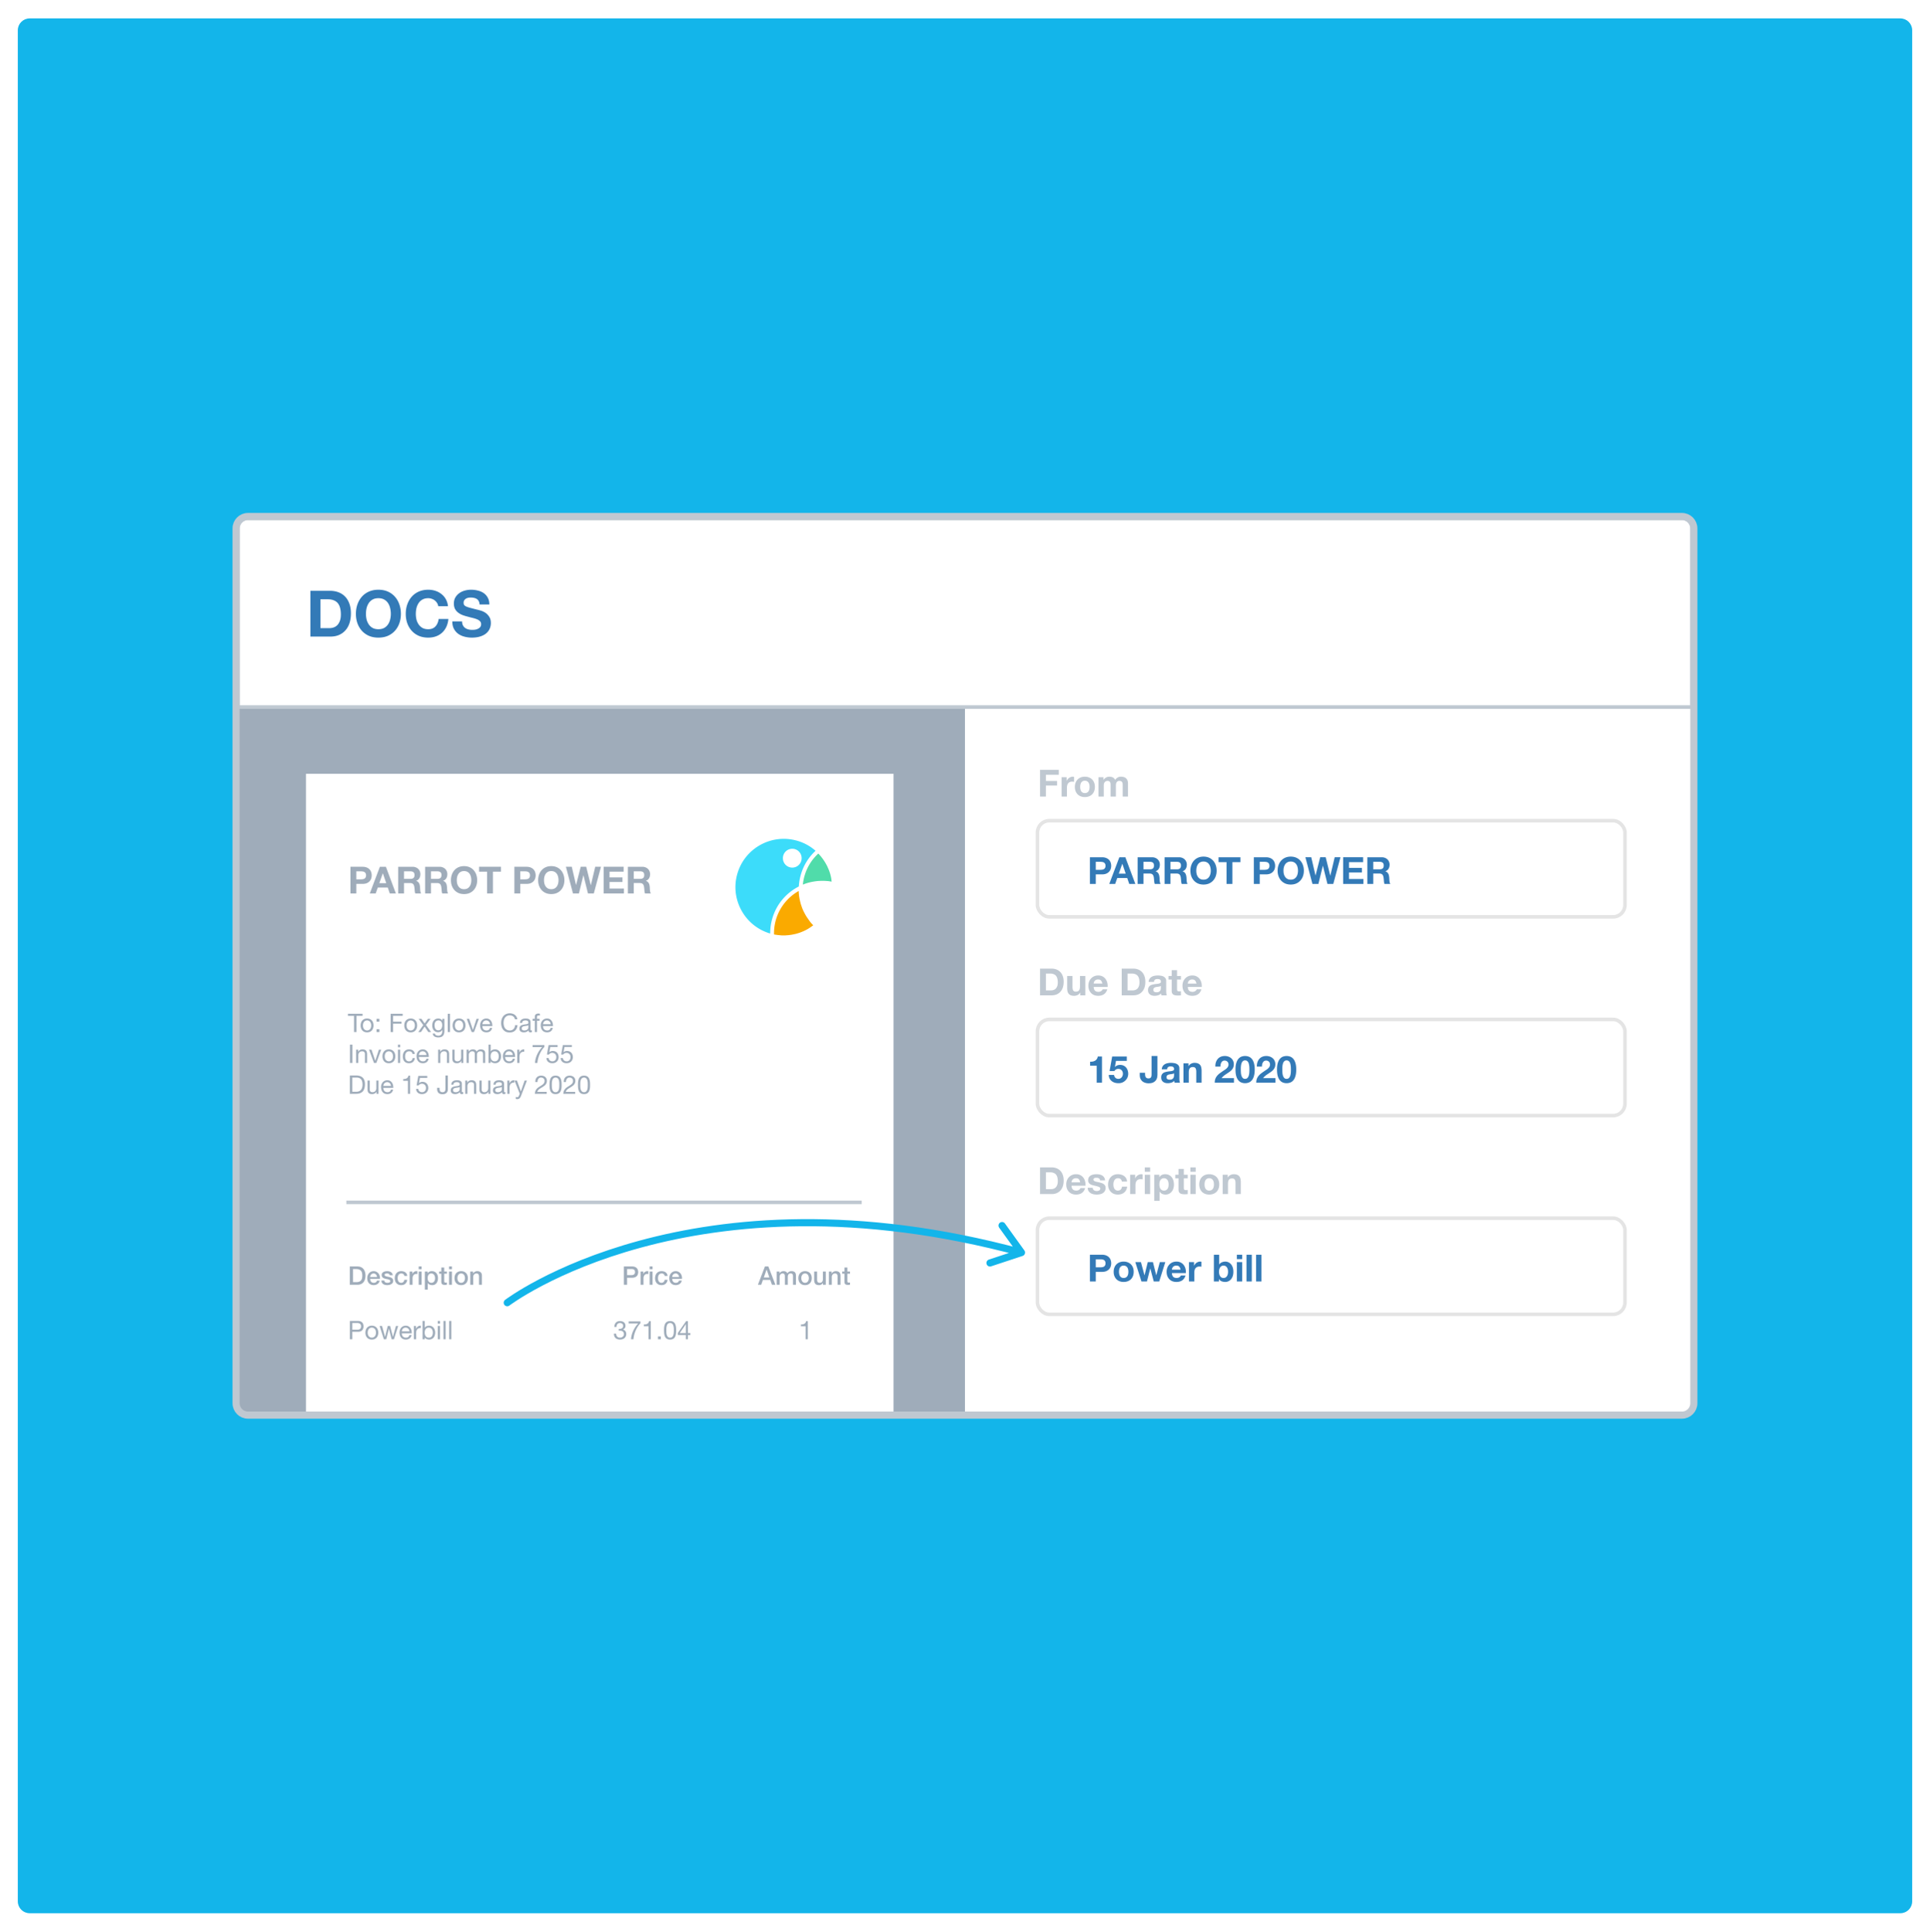 <svg width="1626" height="1627" fill="none" xmlns="http://www.w3.org/2000/svg">
  <g filter="url(#filter0_d)">
    <path d="M15 25.5c0-5.523 4.477-10 10-10h1576c5.52 0 10 4.477 10 10v1576c0 5.52-4.48 10-10 10H25c-5.523 0-10-4.48-10-10V25.5z" fill="#13B5EA"/>
  </g>
  <g filter="url(#filter1_d)">
    <path d="M198.964 445.05c0-5.523 4.478-10 10-10H1417.11c5.52 0 10 4.477 10 10v736.9c0 5.52-4.48 10-10 10H208.964c-5.522 0-10-4.48-10-10v-736.9z" fill="#fff"/>
    <path d="M198.964 597.05h614.005v594.9H208.964c-5.522 0-10-4.48-10-10v-584.9z" fill="#9FACBA"/>
    <path d="M200.461 445.05a8.5 8.5 0 018.5-8.5H1417.04c4.69 0 8.5 3.805 8.5 8.5v150.5H200.461v-150.5z" stroke="#BFC8D1" stroke-width="3"/>
    <path d="M876.212 648.454v22.491h4.945v-9.292h9.419v-3.843h-9.419v-5.198h10.868v-4.158h-15.813zm18.182 6.206v16.285h4.473v-7.339c0-.735.074-1.418.221-2.048a4.48 4.48 0 01.724-1.638 3.672 3.672 0 011.386-1.134c.567-.273 1.26-.409 2.079-.409.273 0 .557.021.851.063.294.021.546.052.756.094v-4.158a3.49 3.49 0 00-.977-.157c-.567 0-1.113.084-1.638.252a5.695 5.695 0 00-1.48.724 5.096 5.096 0 00-1.229 1.103c-.357.42-.64.882-.85 1.386h-.063v-3.024h-4.253zm15.641 8.158c0-.651.063-1.291.189-1.921.126-.63.336-1.187.63-1.67a3.628 3.628 0 011.229-1.165c.504-.315 1.134-.473 1.89-.473s1.386.158 1.89.473a3.28 3.28 0 011.228 1.165 4.72 4.72 0 01.662 1.67c.126.63.189 1.27.189 1.921s-.063 1.292-.189 1.922a5.052 5.052 0 01-.662 1.669 3.283 3.283 0 01-1.228 1.166c-.504.294-1.134.441-1.89.441s-1.386-.147-1.89-.441a3.63 3.63 0 01-1.229-1.166 5.496 5.496 0 01-.63-1.669 9.779 9.779 0 01-.189-1.922zm-4.473 0c0 1.302.2 2.478.599 3.528a7.816 7.816 0 001.701 2.709 7.55 7.55 0 002.646 1.701c1.029.399 2.184.599 3.465.599 1.281 0 2.436-.2 3.465-.599 1.05-.399 1.942-.966 2.677-1.701a7.816 7.816 0 001.701-2.709c.399-1.05.599-2.226.599-3.528s-.2-2.478-.599-3.528c-.399-1.071-.966-1.974-1.701-2.709-.735-.756-1.627-1.333-2.677-1.732-1.029-.42-2.184-.63-3.465-.63-1.281 0-2.436.21-3.465.63a7.337 7.337 0 00-2.646 1.732c-.735.735-1.302 1.638-1.701 2.709-.399 1.05-.599 2.226-.599 3.528zm19.869-8.158v16.285h4.473v-9.45c0-.798.116-1.438.347-1.921.231-.504.504-.882.819-1.134.336-.273.672-.452 1.008-.536.357-.105.64-.157.85-.157.714 0 1.25.126 1.607.378.378.231.64.546.787.945.168.399.263.84.284 1.323.021.462.031.934.031 1.417v9.135h4.473v-9.072c0-.504.032-.997.095-1.48a4.09 4.09 0 01.441-1.323c.231-.399.535-.714.913-.945.399-.252.914-.378 1.544-.378s1.123.105 1.48.315c.378.21.662.493.851.85.189.357.304.777.346 1.26.042.483.063.998.063 1.544v9.229h4.473v-10.899c0-1.05-.147-1.942-.441-2.677-.294-.756-.703-1.365-1.228-1.827a4.82 4.82 0 00-1.89-1.008 8.686 8.686 0 00-2.394-.315c-1.134 0-2.121.273-2.961.819-.819.546-1.47 1.176-1.953 1.89-.441-1.008-1.092-1.712-1.953-2.111-.84-.399-1.775-.598-2.804-.598-1.071 0-2.026.231-2.866.693-.819.462-1.523 1.113-2.111 1.953h-.063v-2.205h-4.221zm-44.274 179.528v-14.175h3.528c1.218 0 2.237.178 3.056.535.84.336 1.512.83 2.016 1.481.504.651.861 1.438 1.071 2.362.231.903.346 1.922.346 3.056 0 1.239-.157 2.289-.472 3.15-.315.861-.735 1.564-1.26 2.11a4.659 4.659 0 01-1.796 1.134 6.352 6.352 0 01-2.079.347h-4.41zm-4.945-18.333v22.491h9.702c1.722 0 3.213-.284 4.473-.851 1.281-.588 2.341-1.386 3.181-2.394.861-1.008 1.502-2.205 1.922-3.591.42-1.386.63-2.898.63-4.536 0-1.869-.263-3.496-.788-4.882-.504-1.386-1.218-2.541-2.142-3.465a8.617 8.617 0 00-3.244-2.079c-1.239-.462-2.583-.693-4.032-.693h-9.702zm38.135 22.491V822.06h-4.473v8.537c0 1.659-.273 2.856-.819 3.591-.546.714-1.428 1.071-2.646 1.071-1.071 0-1.816-.326-2.236-.977-.42-.672-.63-1.68-.63-3.024v-9.198h-4.473v10.017c0 1.008.084 1.932.252 2.772.189.819.504 1.523.945 2.111.441.567 1.039 1.008 1.795 1.323.777.315 1.764.472 2.961.472.945 0 1.869-.21 2.772-.63.903-.42 1.638-1.102 2.205-2.047h.095v2.268h4.252zm14.34-9.891h-7.277c.021-.315.084-.672.189-1.071.126-.399.326-.777.599-1.134a3.43 3.43 0 011.134-.882c.483-.252 1.081-.378 1.795-.378 1.092 0 1.901.294 2.426.882.546.588.924 1.449 1.134 2.583zm-7.277 2.835h11.75a11.5 11.5 0 00-.315-3.623 8.71 8.71 0 00-1.449-3.087 6.942 6.942 0 00-2.52-2.142c-1.029-.546-2.237-.819-3.623-.819-1.239 0-2.373.221-3.402.662a7.932 7.932 0 00-2.614 1.827 7.816 7.816 0 00-1.701 2.709c-.399 1.05-.599 2.184-.599 3.402 0 1.26.189 2.415.567 3.465.399 1.05.956 1.953 1.67 2.709s1.585 1.344 2.614 1.764c1.029.399 2.184.598 3.465.598 1.848 0 3.423-.42 4.725-1.26 1.302-.84 2.268-2.236 2.898-4.189h-3.937c-.147.504-.546.987-1.197 1.449-.651.441-1.428.661-2.331.661-1.26 0-2.226-.325-2.898-.976-.672-.651-1.04-1.701-1.103-3.15zm28.553 2.898v-14.175h3.528c1.218 0 2.236.178 3.055.535.84.336 1.512.83 2.016 1.481.504.651.861 1.438 1.071 2.362.231.903.347 1.922.347 3.056 0 1.239-.158 2.289-.473 3.15-.315.861-.735 1.564-1.26 2.11a4.655 4.655 0 01-1.795 1.134 6.352 6.352 0 01-2.079.347h-4.41zm-4.946-18.333v22.491h9.702c1.722 0 3.213-.284 4.473-.851 1.281-.588 2.342-1.386 3.182-2.394.861-1.008 1.501-2.205 1.921-3.591.42-1.386.63-2.898.63-4.536 0-1.869-.262-3.496-.787-4.882-.504-1.386-1.218-2.541-2.142-3.465a8.62 8.62 0 00-3.245-2.079c-1.239-.462-2.583-.693-4.032-.693h-9.702zm22.669 11.214c.063-1.05.326-1.922.788-2.615a5.361 5.361 0 011.764-1.669 7.419 7.419 0 012.394-.882 13.192 13.192 0 012.709-.284c.819 0 1.648.063 2.488.189.84.105 1.607.326 2.3.662.693.336 1.26.808 1.701 1.417.441.588.661 1.376.661 2.363v8.473c0 .735.042 1.439.126 2.111.084.672.231 1.176.441 1.512h-4.536a10.252 10.252 0 01-.22-.756 10.866 10.866 0 01-.095-.819 5.828 5.828 0 01-2.52 1.543c-.966.294-1.953.441-2.961.441a7.996 7.996 0 01-2.173-.283 4.978 4.978 0 01-1.764-.882 4.257 4.257 0 01-1.197-1.512c-.273-.609-.41-1.334-.41-2.174 0-.924.158-1.68.473-2.268.336-.609.756-1.092 1.26-1.449a5.595 5.595 0 011.764-.787 17.314 17.314 0 012.016-.441 34.173 34.173 0 011.984-.252 11.938 11.938 0 001.733-.284c.504-.126.903-.304 1.197-.535.294-.252.43-.609.409-1.071 0-.483-.084-.861-.252-1.134a1.481 1.481 0 00-.63-.662 2.052 2.052 0 00-.913-.315 6 6 0 00-1.103-.094c-.882 0-1.575.189-2.079.567-.504.378-.798 1.008-.882 1.89h-4.473zm10.332 3.307a2.18 2.18 0 01-.724.41 8.369 8.369 0 01-.914.22 12.73 12.73 0 01-1.008.158 18.8 18.8 0 00-1.071.157 8.839 8.839 0 00-1.008.252 2.97 2.97 0 00-.85.441 1.94 1.94 0 00-.567.662c-.147.273-.221.619-.221 1.039 0 .399.074.735.221 1.008.147.273.346.494.598.662.252.147.546.252.882.315.336.063.683.094 1.04.094.882 0 1.564-.147 2.047-.441.483-.294.84-.64 1.071-1.039.231-.42.368-.84.41-1.26.063-.42.094-.756.094-1.008v-1.67zm13.598-8.316v-4.882h-4.473v4.882h-2.709v2.993h2.709v9.607c0 .819.136 1.481.409 1.985.273.504.641.892 1.103 1.165a4.563 4.563 0 001.638.536c.63.105 1.291.157 1.984.157.441 0 .893-.01 1.355-.031.462-.021.882-.063 1.26-.126v-3.465c-.21.042-.431.073-.662.094a7.992 7.992 0 01-.724.032c-.756 0-1.26-.126-1.512-.378s-.378-.756-.378-1.512v-8.064h3.276v-2.993h-3.276zm16.344 6.395h-7.27c.02-.315.08-.672.19-1.071.12-.399.32-.777.6-1.134.29-.357.67-.651 1.13-.882.48-.252 1.08-.378 1.8-.378 1.09 0 1.9.294 2.42.882.55.588.92 1.449 1.13 2.583zm-7.27 2.835h11.75c.08-1.26-.02-2.468-.32-3.623-.29-1.155-.77-2.184-1.45-3.087a6.926 6.926 0 00-2.52-2.142c-1.03-.546-2.23-.819-3.62-.819-1.24 0-2.37.221-3.4.662a7.916 7.916 0 00-2.615 1.827 7.816 7.816 0 00-1.701 2.709c-.399 1.05-.599 2.184-.599 3.402 0 1.26.189 2.415.567 3.465.399 1.05.956 1.953 1.67 2.709s1.588 1.344 2.618 1.764c1.03.399 2.18.598 3.46.598 1.85 0 3.42-.42 4.73-1.26 1.3-.84 2.26-2.236 2.89-4.189h-3.93c-.15.504-.55.987-1.2 1.449-.65.441-1.43.661-2.33.661-1.26 0-2.23-.325-2.9-.976-.67-.651-1.04-1.701-1.1-3.15zm-119.533 170.3v-14.177h3.528c1.218 0 2.237.179 3.056.536.84.336 1.512.829 2.016 1.48s.861 1.439 1.071 2.363c.231.903.346 1.921.346 3.055 0 1.239-.157 2.289-.472 3.15-.315.861-.735 1.565-1.26 2.113-.525.52-1.124.9-1.796 1.13-.672.23-1.365.35-2.079.35h-4.41zm-4.945-18.335v22.495h9.702c1.722 0 3.213-.29 4.473-.85 1.281-.59 2.341-1.39 3.181-2.4.861-1.01 1.502-2.2 1.922-3.589.42-1.386.63-2.898.63-4.536 0-1.869-.263-3.497-.788-4.883-.504-1.386-1.218-2.541-2.142-3.465a8.617 8.617 0 00-3.244-2.079c-1.239-.462-2.583-.693-4.032-.693h-9.702zm33.82 12.6h-7.277c.021-.315.084-.672.189-1.071.126-.399.326-.777.599-1.134a3.43 3.43 0 011.134-.882c.483-.252 1.081-.378 1.795-.378 1.092 0 1.901.294 2.426.882.546.588.924 1.449 1.134 2.583zm-7.277 2.835h11.75a11.494 11.494 0 00-.315-3.622 8.71 8.71 0 00-1.449-3.087 6.942 6.942 0 00-2.52-2.142c-1.029-.546-2.237-.819-3.623-.819-1.239 0-2.373.22-3.402.661a7.932 7.932 0 00-2.614 1.827 7.816 7.816 0 00-1.701 2.709c-.399 1.05-.599 2.184-.599 3.402 0 1.26.189 2.411.567 3.461.399 1.05.956 1.96 1.67 2.71a7.335 7.335 0 002.614 1.77c1.029.4 2.184.6 3.465.6 1.848 0 3.423-.42 4.725-1.26 1.302-.84 2.268-2.24 2.898-4.19h-3.937c-.147.5-.546.98-1.197 1.45-.651.44-1.428.66-2.331.66-1.26 0-2.226-.33-2.898-.98-.672-.65-1.04-1.7-1.103-3.15zm17.85 1.76h-4.252c.042 1.1.283 2.01.724 2.74.462.72 1.04 1.3 1.733 1.74.714.44 1.522.75 2.425.94.903.19 1.827.29 2.772.29.924 0 1.827-.1 2.709-.29.903-.17 1.701-.47 2.394-.91a5.092 5.092 0 001.67-1.73c.441-.74.661-1.64.661-2.71 0-.759-.147-1.389-.441-1.893a3.826 3.826 0 00-1.165-1.291 5.956 5.956 0 00-1.67-.851 17.86 17.86 0 00-1.89-.535 75.505 75.505 0 00-1.858-.41 18.626 18.626 0 01-1.638-.409c-.462-.168-.84-.378-1.134-.63a1.228 1.228 0 01-.441-.977c0-.336.084-.598.252-.787.168-.21.367-.368.598-.473.252-.105.525-.168.819-.189.294-.042.567-.063.819-.063.798 0 1.491.158 2.079.473.588.294.914.871.977 1.732H931c-.084-1.008-.346-1.837-.787-2.488a4.897 4.897 0 00-1.607-1.607c-.651-.399-1.396-.682-2.236-.85a12.674 12.674 0 00-2.552-.252c-.882 0-1.743.084-2.583.252-.84.147-1.596.42-2.268.819a4.525 4.525 0 00-1.638 1.575c-.399.672-.598 1.533-.598 2.583 0 .714.147 1.323.441 1.827.294.483.682.892 1.165 1.228a7.402 7.402 0 001.638.788c.63.189 1.271.357 1.922.504 1.596.336 2.835.672 3.717 1.008.903.336 1.354.836 1.354 1.516 0 .39-.094.73-.283 1-.189.26-.431.47-.725.63-.273.15-.588.27-.945.35a5.547 5.547 0 01-2.268-.06 3.677 3.677 0 01-1.071-.48 2.975 2.975 0 01-.787-.85c-.189-.35-.284-.77-.284-1.26zm24.525-5.256h4.378c-.063-1.05-.315-1.953-.756-2.709a5.86 5.86 0 00-1.732-1.922 7.064 7.064 0 00-2.394-1.165 10.042 10.042 0 00-2.772-.378c-1.323 0-2.499.22-3.528.661a7.335 7.335 0 00-2.615 1.859c-.714.777-1.26 1.711-1.638 2.803-.357 1.071-.535 2.237-.535 3.497 0 1.218.199 2.34.598 3.37a7.765 7.765 0 001.67 2.61 7.604 7.604 0 002.583 1.74c1.029.4 2.152.6 3.37.6 2.163 0 3.938-.57 5.324-1.71 1.386-1.13 2.226-2.78 2.52-4.941h-4.316c-.147 1.011-.514 1.821-1.102 2.421-.567.59-1.386.89-2.457.89-.693 0-1.281-.16-1.764-.48a3.69 3.69 0 01-1.166-1.19 6.114 6.114 0 01-.598-1.672 8.852 8.852 0 01-.189-1.796c0-.609.063-1.218.189-1.827.126-.63.336-1.197.63-1.701a3.828 3.828 0 011.197-1.26c.483-.336 1.081-.504 1.795-.504 1.911 0 3.014.935 3.308 2.804zm6.982-5.733v16.289h4.473v-7.343c0-.735.074-1.418.221-2.048a4.48 4.48 0 01.724-1.638 3.672 3.672 0 011.386-1.134c.567-.273 1.26-.409 2.079-.409.273 0 .557.021.851.063.294.021.546.052.756.094v-4.158a3.49 3.49 0 00-.977-.157c-.567 0-1.113.084-1.638.252a5.695 5.695 0 00-1.48.724 5.096 5.096 0 00-1.229 1.103c-.357.42-.64.882-.85 1.386h-.063v-3.024h-4.253zm16.825-2.52v-3.686h-4.473v3.686h4.473zm-4.473 2.52v16.289h4.473v-16.289h-4.473zm16.199 13.359c-.714 0-1.323-.15-1.827-.44-.504-.3-.914-.68-1.229-1.14a5.642 5.642 0 01-.661-1.668 9.769 9.769 0 01-.189-1.921c0-.672.063-1.323.189-1.953.126-.63.336-1.187.63-1.67a3.729 3.729 0 011.197-1.165c.504-.315 1.123-.473 1.858-.473.714 0 1.313.158 1.796.473.504.294.913.693 1.228 1.197.315.483.536 1.039.662 1.669.147.63.22 1.271.22 1.922s-.063 1.291-.189 1.921a4.7 4.7 0 01-.661 1.668c-.294.46-.693.84-1.197 1.14-.483.29-1.092.44-1.827.44zm-8.222-13.359v21.989h4.473v-7.72h.063c.546.8 1.239 1.41 2.079 1.83.861.4 1.796.6 2.804.6 1.197 0 2.236-.24 3.118-.7a6.389 6.389 0 002.237-1.86c.609-.77 1.06-1.67 1.354-2.67.294-1.011.441-2.061.441-3.153 0-1.155-.147-2.258-.441-3.308-.294-1.071-.745-2.005-1.354-2.803a6.832 6.832 0 00-2.3-1.922c-.924-.483-2.026-.724-3.307-.724-1.008 0-1.932.199-2.772.598-.84.399-1.533 1.04-2.079 1.922h-.063v-2.079h-4.253zm24.91 0v-4.883h-4.473v4.883h-2.709v2.992h2.709v9.607c0 .82.136 1.48.409 1.99.273.5.641.89 1.103 1.16.483.27 1.029.45 1.638.54.63.1 1.291.15 1.984.15.441 0 .893-.01 1.355-.03.462-.02.883-.06 1.263-.12v-3.47c-.21.04-.43.07-.665.1-.231.02-.472.03-.724.03-.756 0-1.26-.13-1.512-.38s-.378-.76-.378-1.51v-8.067h3.279v-2.992h-3.279zm9.989-2.52v-3.686h-4.48v3.686h4.48zm-4.48 2.52v16.289h4.48v-16.289h-4.48zm11.95 8.158c0-.651.06-1.291.19-1.921a5.3 5.3 0 01.63-1.67c.31-.483.72-.871 1.23-1.165.5-.315 1.13-.473 1.89-.473.75 0 1.38.158 1.89.473.52.294.93.682 1.23 1.165.31.483.53 1.04.66 1.67.12.63.19 1.27.19 1.921s-.07 1.292-.19 1.922a5.213 5.213 0 01-.66 1.669c-.3.48-.71.87-1.23 1.17-.51.29-1.14.44-1.89.44-.76 0-1.39-.15-1.89-.44-.51-.3-.92-.69-1.23-1.17-.29-.5-.5-1.06-.63-1.669a9.485 9.485 0 01-.19-1.922zm-4.47 0c0 1.302.2 2.481.6 3.531.39 1.05.96 1.95 1.7 2.71.73.73 1.61 1.3 2.64 1.7 1.03.4 2.19.6 3.47.6 1.28 0 2.43-.2 3.46-.6 1.05-.4 1.95-.97 2.68-1.7.74-.76 1.3-1.66 1.7-2.71.4-1.05.6-2.229.6-3.531s-.2-2.478-.6-3.528c-.4-1.071-.96-1.974-1.7-2.709-.73-.756-1.63-1.333-2.68-1.732-1.03-.42-2.18-.63-3.46-.63-1.28 0-2.44.21-3.47.63a7.262 7.262 0 00-2.64 1.732c-.74.735-1.31 1.638-1.7 2.709-.4 1.05-.6 2.226-.6 3.528zm19.74-8.158v16.289h4.47v-8.54c0-1.659.28-2.846.82-3.56.55-.735 1.43-1.102 2.65-1.102 1.07 0 1.81.336 2.23 1.008.42.651.63 1.648.63 2.992v9.202h4.48v-10.021c0-1.008-.1-1.921-.29-2.74-.16-.84-.47-1.544-.91-2.111-.44-.588-1.05-1.039-1.83-1.354-.75-.336-1.73-.504-2.93-.504-.94 0-1.86.22-2.77.661-.9.42-1.64 1.103-2.2 2.048h-.1v-2.268h-4.25z" fill="#BFC8D1"/>
    <path d="M928.409 911.945v-22.05h-3.56c-.126.84-.388 1.544-.787 2.111a4.908 4.908 0 01-1.481 1.386 6.175 6.175 0 01-1.953.724c-.714.126-1.459.179-2.236.158v3.37h5.544v14.301h4.473zm20.888-18.364v-3.686H936.98l-2.173 12.191h4.032c.441-.609.913-1.05 1.417-1.323.504-.294 1.155-.441 1.953-.441.609 0 1.145.105 1.607.315.462.21.861.504 1.197.882.336.378.588.819.756 1.323.168.504.252 1.039.252 1.606 0 .546-.095 1.082-.284 1.607-.168.504-.42.955-.756 1.354a3.855 3.855 0 01-1.197.945c-.462.231-.987.347-1.575.347-1.008 0-1.837-.294-2.488-.882-.651-.609-1.029-1.418-1.134-2.426h-4.473c.021 1.155.252 2.174.693 3.056a6.78 6.78 0 001.827 2.173 7.92 7.92 0 002.583 1.323c.987.273 2.016.41 3.087.41a8.287 8.287 0 003.15-.536 7.93 7.93 0 002.583-1.669 7.997 7.997 0 001.795-2.52 7.712 7.712 0 00.662-3.182 8.737 8.737 0 00-.473-2.898c-.294-.924-.735-1.722-1.323-2.394a6.197 6.197 0 00-2.11-1.606c-.84-.399-1.806-.599-2.898-.599-.882 0-1.67.137-2.363.41-.693.252-1.344.682-1.953 1.291l-.063-.063.882-5.008h9.104zm25.826 11.277v-15.404h-4.946v15.183c0 .399-.021.819-.063 1.26a3.33 3.33 0 01-.283 1.197 1.907 1.907 0 01-.756.882c-.357.231-.861.347-1.512.347-.588 0-1.071-.095-1.449-.284a2.287 2.287 0 01-.851-.756 3.377 3.377 0 01-.441-1.197 8.466 8.466 0 01-.126-1.512v-1.008h-4.473v1.953c0 1.239.21 2.3.63 3.182.42.861.977 1.575 1.67 2.142.693.546 1.48.945 2.362 1.197a9.218 9.218 0 002.741.409c1.68 0 3.013-.252 4-.756.987-.525 1.743-1.165 2.268-1.921a6.24 6.24 0 001.008-2.489c.147-.882.221-1.69.221-2.425zm3.657-4.19c.063-1.05.326-1.921.788-2.614a5.364 5.364 0 011.764-1.67 7.419 7.419 0 012.394-.882 13.19 13.19 0 012.709-.283c.819 0 1.648.063 2.488.189.84.105 1.607.325 2.3.661.693.336 1.26.809 1.701 1.418.441.588.661 1.375.661 2.362v8.474c0 .735.042 1.438.126 2.11.084.672.231 1.176.441 1.512h-4.536a10.252 10.252 0 01-.22-.756 10.866 10.866 0 01-.095-.819 5.83 5.83 0 01-2.52 1.544c-.966.294-1.953.441-2.961.441a7.996 7.996 0 01-2.173-.284 4.978 4.978 0 01-1.764-.882 4.257 4.257 0 01-1.197-1.512c-.273-.609-.41-1.333-.41-2.173 0-.924.158-1.68.473-2.268.336-.609.756-1.092 1.26-1.449a5.596 5.596 0 011.764-.788 17.314 17.314 0 012.016-.441 34.173 34.173 0 011.984-.252 11.946 11.946 0 001.733-.283c.504-.126.903-.305 1.197-.536.294-.252.43-.609.409-1.071 0-.483-.084-.861-.252-1.134a1.479 1.479 0 00-.63-.661 2.052 2.052 0 00-.913-.315 5.996 5.996 0 00-1.103-.095c-.882 0-1.575.189-2.079.567-.504.378-.798 1.008-.882 1.89h-4.473zm10.332 3.308c-.189.168-.43.304-.724.409a8.359 8.359 0 01-.914.221c-.315.063-.651.115-1.008.157-.357.042-.714.095-1.071.158a8.839 8.839 0 00-1.008.252 2.97 2.97 0 00-.85.441c-.231.168-.42.388-.567.661-.147.273-.221.62-.221 1.04 0 .399.074.735.221 1.008.147.273.346.493.598.661.252.147.546.252.882.315.336.063.683.095 1.04.095.882 0 1.564-.147 2.047-.441.483-.294.84-.641 1.071-1.04.231-.42.368-.84.41-1.26.063-.42.094-.756.094-1.008v-1.669zm7.928-8.316v16.285h4.47v-8.536c0-1.659.28-2.846.82-3.56.55-.735 1.43-1.102 2.65-1.102 1.07 0 1.81.336 2.23 1.008.42.651.63 1.648.63 2.992v9.198h4.48v-10.017c0-1.008-.1-1.921-.29-2.74-.16-.84-.47-1.544-.91-2.111-.44-.588-1.05-1.039-1.83-1.354-.75-.336-1.73-.504-2.93-.504-.94 0-1.87.22-2.77.661-.9.42-1.64 1.103-2.2 2.048h-.1v-2.268h-4.25zm26.87 2.709h4.28c0-.588.05-1.176.16-1.764a5.83 5.83 0 01.6-1.638 3.27 3.27 0 011.07-1.197c.46-.315 1.02-.473 1.67-.473.96 0 1.75.305 2.36.914.63.588.95 1.417.95 2.488 0 .672-.16 1.271-.48 1.796-.29.525-.67.997-1.13 1.417-.44.42-.93.809-1.48 1.166-.55.336-1.06.672-1.54 1.008-.95.651-1.85 1.291-2.71 1.921-.84.63-1.58 1.323-2.21 2.079a8.982 8.982 0 00-1.51 2.52c-.36.945-.54 2.058-.54 3.339h16.2v-3.843h-10.43a9.65 9.65 0 011.89-1.984 26.66 26.66 0 012.2-1.575c.76-.504 1.51-1.008 2.24-1.512a12.13 12.13 0 002.02-1.67 7.759 7.759 0 001.41-2.142c.36-.798.54-1.753.54-2.866 0-1.071-.21-2.037-.63-2.898a6.317 6.317 0 00-1.64-2.174 7.375 7.375 0 00-2.42-1.354 8.683 8.683 0 00-2.87-.473c-1.32 0-2.5.231-3.53.693a6.626 6.626 0 00-2.52 1.89c-.67.798-1.17 1.743-1.51 2.835-.34 1.071-.48 2.237-.44 3.497zm21.45 2.457v-1.355c.02-.546.07-1.102.13-1.669s.17-1.124.31-1.67c.15-.567.35-1.071.6-1.512.28-.441.61-.798 1.01-1.071.42-.273.94-.409 1.54-.409.61 0 1.13.136 1.55.409.42.273.76.63 1.04 1.071.27.441.47.945.6 1.512.14.546.25 1.103.31 1.67.08.567.13 1.123.13 1.669.02.525.03.977.03 1.355 0 .63-.02 1.396-.06 2.299-.05.882-.18 1.743-.41 2.583-.21.819-.57 1.523-1.08 2.111-.48.588-1.18.882-2.11.882-.9 0-1.59-.294-2.07-.882-.49-.588-.84-1.292-1.08-2.111-.21-.84-.33-1.701-.37-2.583a41.99 41.99 0 01-.07-2.299zm-4.47 0c0 2.205.21 4.053.63 5.544.44 1.47 1.03 2.646 1.76 3.528.74.882 1.59 1.512 2.56 1.89a8.58 8.58 0 003.11.567c1.12 0 2.16-.189 3.12-.567.99-.378 1.85-1.008 2.59-1.89.75-.882 1.34-2.058 1.76-3.528.44-1.491.66-3.339.66-5.544 0-2.142-.22-3.938-.66-5.387-.42-1.47-1.01-2.646-1.76-3.528-.74-.882-1.6-1.512-2.59-1.89-.96-.378-2-.567-3.12-.567a8.58 8.58 0 00-3.11.567c-.97.378-1.82 1.008-2.56 1.89-.73.882-1.32 2.058-1.76 3.528-.42 1.449-.63 3.245-.63 5.387zm17.99-2.457h4.28c0-.588.06-1.176.16-1.764a5.83 5.83 0 01.6-1.638 3.27 3.27 0 011.07-1.197c.46-.315 1.02-.473 1.67-.473.97 0 1.75.305 2.36.914.63.588.95 1.417.95 2.488 0 .672-.16 1.271-.47 1.796-.3.525-.68.997-1.14 1.417-.44.42-.93.809-1.48 1.166-.54.336-1.06.672-1.54 1.008-.95.651-1.85 1.291-2.71 1.921-.84.63-1.58 1.323-2.21 2.079a8.982 8.982 0 00-1.51 2.52c-.36.945-.53 2.058-.53 3.339h16.19v-3.843h-10.43a10.21 10.21 0 011.89-1.984c.71-.567 1.45-1.092 2.21-1.575.75-.504 1.5-1.008 2.23-1.512a12.13 12.13 0 002.02-1.67 7.79 7.79 0 001.42-2.142c.35-.798.53-1.753.53-2.866 0-1.071-.21-2.037-.63-2.898a6.195 6.195 0 00-1.64-2.174 7.375 7.375 0 00-2.42-1.354 8.683 8.683 0 00-2.87-.473c-1.32 0-2.5.231-3.53.693a6.782 6.782 0 00-2.52 1.89c-.67.798-1.17 1.743-1.51 2.835-.33 1.071-.48 2.237-.44 3.497zm21.46 2.457v-1.355c.02-.546.06-1.102.12-1.669s.17-1.124.32-1.67c.14-.567.34-1.071.59-1.512.28-.441.61-.798 1.01-1.071.42-.273.94-.409 1.55-.409.61 0 1.12.136 1.54.409.42.273.77.63 1.04 1.071.27.441.47.945.6 1.512.14.546.25 1.103.31 1.67.09.567.13 1.123.13 1.669.02.525.03.977.03 1.355 0 .63-.02 1.396-.06 2.299-.04.882-.18 1.743-.41 2.583a5.207 5.207 0 01-1.07 2.111c-.49.588-1.19.882-2.11.882-.91 0-1.6-.294-2.08-.882-.49-.588-.84-1.292-1.07-2.111-.21-.84-.34-1.701-.38-2.583-.04-.903-.06-1.669-.06-2.299zm-4.48 0c0 2.205.21 4.053.63 5.544.44 1.47 1.03 2.646 1.77 3.528.73.882 1.58 1.512 2.55 1.89.98.378 2.02.567 3.12.567 1.11 0 2.15-.189 3.11-.567.99-.378 1.85-1.008 2.59-1.89.75-.882 1.34-2.058 1.76-3.528.44-1.491.66-3.339.66-5.544 0-2.142-.22-3.938-.66-5.387-.42-1.47-1.01-2.646-1.76-3.528-.74-.882-1.6-1.512-2.59-1.89-.96-.378-2-.567-3.11-.567-1.1 0-2.14.189-3.12.567-.97.378-1.82 1.008-2.55 1.89-.74.882-1.33 2.058-1.77 3.528-.42 1.449-.63 3.245-.63 5.387zM923.18 1067.44v-6.74h3.843c.567 0 1.113.04 1.638.12.525.09.987.26 1.386.51.399.23.714.56.945 1.01.252.44.378 1.01.378 1.73 0 .71-.126 1.29-.378 1.73-.231.44-.546.79-.945 1.04a3.94 3.94 0 01-1.386.47c-.525.09-1.071.13-1.638.13h-3.843zm-4.946-10.59v22.5h4.946v-8.07h5.197c1.407 0 2.604-.2 3.591-.6.987-.42 1.785-.96 2.394-1.63a6.028 6.028 0 001.355-2.3c.294-.89.441-1.78.441-2.68 0-.93-.147-1.82-.441-2.68a5.955 5.955 0 00-1.355-2.3c-.609-.67-1.407-1.21-2.394-1.61-.987-.42-2.184-.63-3.591-.63h-10.143zm24.49 14.37c0-.65.063-1.29.189-1.92.126-.63.336-1.19.63-1.67a3.63 3.63 0 011.228-1.17c.504-.31 1.134-.47 1.89-.47s1.386.16 1.89.47c.525.3.935.68 1.229 1.17.315.48.535 1.04.661 1.67.126.63.189 1.27.189 1.92 0 .65-.063 1.29-.189 1.92a5.013 5.013 0 01-.661 1.67c-.294.48-.704.87-1.229 1.17-.504.29-1.134.44-1.89.44s-1.386-.15-1.89-.44c-.504-.3-.913-.69-1.228-1.17a5.453 5.453 0 01-.63-1.67 9.766 9.766 0 01-.189-1.92zm-4.473 0c0 1.3.199 2.48.598 3.53a7.858 7.858 0 001.701 2.71c.735.73 1.617 1.3 2.646 1.7 1.029.4 2.184.6 3.465.6 1.281 0 2.436-.2 3.465-.6 1.05-.4 1.943-.97 2.678-1.7a7.858 7.858 0 001.701-2.71c.399-1.05.598-2.23.598-3.53 0-1.3-.199-2.48-.598-3.53-.399-1.07-.966-1.97-1.701-2.71a7.373 7.373 0 00-2.678-1.73c-1.029-.42-2.184-.63-3.465-.63-1.281 0-2.436.21-3.465.63-1.029.4-1.911.98-2.646 1.73-.735.74-1.302 1.64-1.701 2.71-.399 1.05-.598 2.23-.598 3.53zm38.359 8.13l5.135-16.29h-4.599l-2.993 11.03h-.063l-2.772-11.03h-4.347l-2.709 11.06h-.063l-2.992-11.06h-4.725l5.166 16.29h4.63l2.772-10.93h.063l2.898 10.93h4.599zm17.984-9.9h-7.277c.021-.31.084-.67.189-1.07.126-.4.326-.77.599-1.13.294-.36.672-.65 1.134-.88.483-.25 1.081-.38 1.795-.38 1.092 0 1.901.29 2.426.88.546.59.924 1.45 1.134 2.58zm-7.277 2.84h11.75c.084-1.26-.021-2.47-.315-3.62a8.66 8.66 0 00-1.449-3.09 6.918 6.918 0 00-2.52-2.14c-1.029-.55-2.237-.82-3.623-.82-1.239 0-2.373.22-3.402.66a7.882 7.882 0 00-2.614 1.83c-.735.75-1.302 1.66-1.701 2.71s-.599 2.18-.599 3.4c0 1.26.189 2.41.567 3.46.399 1.05.956 1.96 1.67 2.71a7.335 7.335 0 002.614 1.77c1.029.4 2.184.6 3.465.6 1.848 0 3.423-.42 4.725-1.26 1.302-.84 2.268-2.24 2.898-4.19h-3.937c-.147.5-.546.98-1.197 1.44-.651.45-1.428.67-2.331.67-1.26 0-2.226-.33-2.898-.98-.672-.65-1.04-1.7-1.103-3.15zm14.383-9.23v16.29h4.48v-7.34c0-.74.07-1.42.22-2.05.14-.63.38-1.18.72-1.64.36-.48.82-.86 1.39-1.13.56-.28 1.26-.41 2.08-.41.27 0 .55.02.85.06.29.02.54.05.75.09v-4.15a3.32 3.32 0 00-.97-.16c-.57 0-1.12.08-1.64.25-.53.17-1.02.41-1.48.73-.47.29-.87.66-1.23 1.1-.36.42-.64.88-.85 1.38h-.07v-3.02h-4.25zm32.92 8.16c0 .67-.08 1.32-.22 1.95-.15.63-.38 1.19-.7 1.67-.31.48-.71.87-1.19 1.17-.47.27-1.03.41-1.71.41-.65 0-1.21-.14-1.7-.41-.48-.3-.88-.69-1.19-1.17-.32-.48-.55-1.04-.7-1.67a8.965 8.965 0 010-3.94c.15-.63.38-1.18.7-1.67.31-.48.71-.86 1.19-1.13.49-.29 1.05-.44 1.7-.44.68 0 1.24.15 1.71.44.48.27.88.65 1.19 1.13.32.49.55 1.04.7 1.67.14.63.22 1.3.22 1.99zm-11.94-14.37v22.5h4.25v-2.08h.06c.49.9 1.2 1.54 2.14 1.92.95.38 2.02.57 3.22.57.82 0 1.63-.17 2.42-.51.8-.33 1.52-.85 2.15-1.54.65-.7 1.17-1.58 1.57-2.65.4-1.09.6-2.38.6-3.87 0-1.49-.2-2.77-.6-3.85-.4-1.09-.92-1.98-1.57-2.67-.63-.7-1.35-1.21-2.15-1.55-.79-.33-1.6-.5-2.42-.5-1.01 0-1.99.2-2.93.6-.93.38-1.66.98-2.21 1.82h-.06v-8.19h-4.47zm23.84 3.69v-3.69h-4.48v3.69h4.48zm-4.48 2.52v16.29h4.48v-16.29h-4.48zm8.11-6.21v22.5h4.47v-22.5h-4.47zm8.1 0v22.5h4.47v-22.5h-4.47zM923.18 732.639v-6.741h3.843c.567 0 1.113.042 1.638.126.525.084.987.252 1.386.504.399.231.714.567.945 1.008.252.441.378 1.018.378 1.732s-.126 1.292-.378 1.733a2.662 2.662 0 01-.945 1.039 4.004 4.004 0 01-1.386.473c-.525.084-1.071.126-1.638.126h-3.843zm-4.946-10.584v22.491h4.946v-8.064h5.197c1.407 0 2.604-.2 3.591-.599.987-.42 1.785-.966 2.394-1.638a5.958 5.958 0 001.355-2.299 8.42 8.42 0 00.441-2.678c0-.924-.147-1.816-.441-2.677a5.962 5.962 0 00-1.355-2.3c-.609-.672-1.407-1.207-2.394-1.606-.987-.42-2.184-.63-3.591-.63h-10.143zm24.325 13.797l2.93-8.253h.063l2.835 8.253h-5.828zm.473-13.797l-8.505 22.491h4.977l1.764-5.009h8.41l1.701 5.009h5.135l-8.411-22.491h-5.071zm20.349 10.174v-6.331h5.418c1.134 0 1.985.252 2.552.756.567.483.85 1.27.85 2.362 0 1.134-.283 1.953-.85 2.457-.567.504-1.418.756-2.552.756h-5.418zm-4.945-10.174v22.491h4.945v-8.789h4.946c1.239 0 2.131.273 2.677.819.546.546.903 1.407 1.071 2.583.126.903.221 1.848.284 2.835.063.987.231 1.838.504 2.552h4.945a3.546 3.546 0 01-.535-1.134 14.848 14.848 0 01-.252-1.449 37.43 37.43 0 01-.095-1.481 83.844 83.844 0 00-.063-1.26 11.877 11.877 0 00-.252-1.701 5.16 5.16 0 00-.535-1.543 4.016 4.016 0 00-.977-1.229c-.399-.357-.903-.619-1.512-.787v-.063c1.26-.504 2.163-1.239 2.709-2.205.567-.966.851-2.111.851-3.434 0-.861-.158-1.659-.473-2.394a5.49 5.49 0 00-1.323-1.984c-.567-.567-1.26-1.008-2.079-1.323-.798-.336-1.701-.504-2.709-.504h-12.127zm27.661 10.174v-6.331h5.418c1.134 0 1.984.252 2.551.756.567.483.851 1.27.851 2.362 0 1.134-.284 1.953-.851 2.457-.567.504-1.417.756-2.551.756h-5.418zm-4.946-10.174v22.491h4.946v-8.789h4.945c1.239 0 2.132.273 2.678.819.546.546.903 1.407 1.071 2.583.126.903.22 1.848.283 2.835.063.987.231 1.838.504 2.552h4.942a3.48 3.48 0 01-.532-1.134 14.848 14.848 0 01-.252-1.449 37.399 37.399 0 01-.094-1.481 83.844 83.844 0 00-.063-1.26 11.877 11.877 0 00-.252-1.701 5.161 5.161 0 00-.536-1.543 4.013 4.013 0 00-.976-1.229c-.399-.357-.903-.619-1.512-.787v-.063c1.26-.504 2.163-1.239 2.709-2.205.567-.966.85-2.111.85-3.434 0-.861-.157-1.659-.472-2.394a5.49 5.49 0 00-1.323-1.984c-.567-.567-1.26-1.008-2.079-1.323-.798-.336-1.701-.504-2.709-.504h-12.128zm26.689 11.34c0-.987.1-1.943.31-2.867a7.7 7.7 0 011.07-2.457 5.118 5.118 0 011.89-1.732c.78-.441 1.72-.662 2.84-.662 1.11 0 2.05.221 2.83.662.78.42 1.41.997 1.89 1.732.48.714.83 1.533 1.04 2.457.23.924.35 1.88.35 2.867 0 .945-.12 1.869-.35 2.772-.21.882-.56 1.68-1.04 2.394a5.498 5.498 0 01-1.89 1.732c-.78.42-1.72.63-2.83.63-1.12 0-2.06-.21-2.84-.63a5.498 5.498 0 01-1.89-1.732 7.777 7.777 0 01-1.07-2.394c-.21-.903-.31-1.827-.31-2.772zm-4.95 0c0 1.638.25 3.171.76 4.599.5 1.407 1.22 2.635 2.17 3.685.94 1.05 2.1 1.88 3.46 2.489 1.39.588 2.94.882 4.67.882 1.74 0 3.29-.294 4.66-.882 1.36-.609 2.52-1.439 3.46-2.489.95-1.05 1.67-2.278 2.18-3.685.5-1.428.75-2.961.75-4.599 0-1.68-.25-3.234-.75-4.662-.51-1.449-1.23-2.709-2.18-3.78-.94-1.071-2.1-1.911-3.46-2.52-1.37-.609-2.92-.914-4.66-.914-1.73 0-3.28.305-4.67.914-1.36.609-2.52 1.449-3.46 2.52-.95 1.071-1.67 2.331-2.17 3.78-.51 1.428-.76 2.982-.76 4.662zm30.45-7.182v18.333h4.95v-18.333h6.74v-4.158h-18.43v4.158h6.74zm27.96 6.426v-6.741h3.84c.57 0 1.12.042 1.64.126.53.084.99.252 1.39.504.4.231.71.567.94 1.008.25.441.38 1.018.38 1.732s-.13 1.292-.38 1.733c-.23.441-.54.787-.94 1.039-.4.231-.86.389-1.39.473-.52.084-1.07.126-1.64.126h-3.84zm-4.95-10.584v22.491h4.95v-8.064h5.2c1.4 0 2.6-.2 3.59-.599.99-.42 1.78-.966 2.39-1.638a6.058 6.058 0 001.36-2.299c.29-.882.44-1.775.44-2.678 0-.924-.15-1.816-.44-2.677a6.062 6.062 0 00-1.36-2.3c-.61-.672-1.4-1.207-2.39-1.606-.99-.42-2.19-.63-3.59-.63h-10.15zm24.97 11.34c0-.987.1-1.943.31-2.867a7.7 7.7 0 011.07-2.457 5.277 5.277 0 011.89-1.732c.78-.441 1.72-.662 2.84-.662 1.11 0 2.06.221 2.83.662.78.42 1.41.997 1.89 1.732.49.714.83 1.533 1.04 2.457.23.924.35 1.88.35 2.867 0 .945-.12 1.869-.35 2.772-.21.882-.55 1.68-1.04 2.394a5.498 5.498 0 01-1.89 1.732c-.77.42-1.72.63-2.83.63-1.12 0-2.06-.21-2.84-.63a5.684 5.684 0 01-1.89-1.732 7.777 7.777 0 01-1.07-2.394c-.21-.903-.31-1.827-.31-2.772zm-4.95 0c0 1.638.25 3.171.76 4.599.5 1.407 1.23 2.635 2.17 3.685.95 1.05 2.1 1.88 3.47 2.489 1.38.588 2.94.882 4.66.882 1.74 0 3.29-.294 4.66-.882 1.36-.609 2.52-1.439 3.46-2.489.95-1.05 1.67-2.278 2.18-3.685.5-1.428.75-2.961.75-4.599 0-1.68-.25-3.234-.75-4.662-.51-1.449-1.23-2.709-2.18-3.78-.94-1.071-2.1-1.911-3.46-2.52-1.37-.609-2.92-.914-4.66-.914-1.72 0-3.28.305-4.66.914a9.993 9.993 0 00-3.47 2.52c-.94 1.071-1.67 2.331-2.17 3.78-.51 1.428-.76 2.982-.76 4.662zm46.9 11.151l6.05-22.491h-4.86l-3.68 15.498h-.06l-3.85-15.498h-4.63l-3.9 15.309h-.07l-3.56-15.309h-4.94l5.95 22.491h5.01l3.75-15.309h.06l3.81 15.309h4.92zm8.31-22.491v22.491h17.07v-4.158h-12.13v-5.513h10.9v-3.843h-10.9v-4.819h11.88v-4.158h-16.82zm25.35 10.174v-6.331h5.42c1.13 0 1.98.252 2.55.756.57.483.85 1.27.85 2.362 0 1.134-.28 1.953-.85 2.457-.57.504-1.42.756-2.55.756h-5.42zm-4.95-10.174v22.491h4.95v-8.789h4.95c1.23 0 2.13.273 2.67.819.55.546.91 1.407 1.07 2.583.13.903.22 1.848.29 2.835.06.987.23 1.838.5 2.552h4.95a3.66 3.66 0 01-.54-1.134c-.1-.462-.19-.945-.25-1.449-.04-.504-.07-.998-.09-1.481-.03-.483-.05-.903-.07-1.26-.04-.567-.12-1.134-.25-1.701a4.83 4.83 0 00-.54-1.543 3.952 3.952 0 00-.97-1.229c-.4-.357-.9-.619-1.51-.787v-.063c1.26-.504 2.16-1.239 2.71-2.205.56-.966.85-2.111.85-3.434 0-.861-.16-1.659-.48-2.394a5.407 5.407 0 00-1.32-1.984 5.903 5.903 0 00-2.08-1.323c-.8-.336-1.7-.504-2.71-.504h-12.13z" fill="#337AB7"/>
    <rect x="874.038" y="691.246" width="495" height="81" rx="10" stroke="#E4E4E4" stroke-width="3"/>
    <rect x="874.038" y="858.646" width="495" height="81" rx="10" stroke="#E4E4E4" stroke-width="3"/>
    <rect x="874.038" y="1026.05" width="495" height="81" rx="10" stroke="#E4E4E4" stroke-width="3"/>
    <path d="M269.992 529.072v-24.3h6.048c2.088 0 3.834.306 5.238.918 1.44.576 2.592 1.422 3.456 2.538.864 1.116 1.476 2.466 1.836 4.05.396 1.548.594 3.294.594 5.238 0 2.124-.27 3.924-.81 5.4-.54 1.476-1.26 2.682-2.16 3.618-.9.9-1.926 1.548-3.078 1.944-1.152.396-2.34.594-3.564.594h-7.56zm-8.478-31.428V536.2h16.632c2.952 0 5.508-.486 7.668-1.458 2.196-1.008 4.014-2.376 5.454-4.104 1.476-1.728 2.574-3.78 3.294-6.156.72-2.376 1.08-4.968 1.08-7.776 0-3.204-.45-5.994-1.35-8.37-.864-2.376-2.088-4.356-3.672-5.94-1.548-1.584-3.402-2.772-5.562-3.564-2.124-.792-4.428-1.188-6.912-1.188h-16.632zm46.804 19.44c0-1.692.18-3.33.54-4.914.396-1.584 1.008-2.988 1.836-4.212a8.857 8.857 0 013.24-2.97c1.332-.756 2.952-1.134 4.86-1.134 1.908 0 3.528.378 4.86 1.134a8.857 8.857 0 013.24 2.97c.828 1.224 1.422 2.628 1.782 4.212.396 1.584.594 3.222.594 4.914 0 1.62-.198 3.204-.594 4.752a12.366 12.366 0 01-1.782 4.104 9.52 9.52 0 01-3.24 2.97c-1.332.72-2.952 1.08-4.86 1.08-1.908 0-3.528-.36-4.86-1.08a9.52 9.52 0 01-3.24-2.97 13.255 13.255 0 01-1.836-4.104 20.91 20.91 0 01-.54-4.752zm-8.478 0c0 2.808.432 5.436 1.296 7.884.864 2.412 2.106 4.518 3.726 6.318 1.62 1.8 3.6 3.222 5.94 4.266 2.376 1.008 5.04 1.512 7.992 1.512 2.988 0 5.652-.504 7.992-1.512 2.34-1.044 4.32-2.466 5.94-4.266 1.62-1.8 2.862-3.906 3.726-6.318.864-2.448 1.296-5.076 1.296-7.884 0-2.88-.432-5.544-1.296-7.992-.864-2.484-2.106-4.644-3.726-6.48-1.62-1.836-3.6-3.276-5.94-4.32-2.34-1.044-5.004-1.566-7.992-1.566-2.952 0-5.616.522-7.992 1.566-2.34 1.044-4.32 2.484-5.94 4.32-1.62 1.836-2.862 3.996-3.726 6.48-.864 2.448-1.296 5.112-1.296 7.992zm69.383-6.48h8.208c-.252-2.232-.864-4.212-1.836-5.94-.972-1.728-2.214-3.168-3.726-4.32-1.476-1.188-3.168-2.088-5.076-2.7-1.872-.612-3.87-.918-5.994-.918-2.952 0-5.616.522-7.992 1.566-2.34 1.044-4.32 2.484-5.94 4.32-1.62 1.836-2.862 3.996-3.726 6.48-.864 2.448-1.296 5.112-1.296 7.992 0 2.808.432 5.436 1.296 7.884.864 2.412 2.106 4.518 3.726 6.318 1.62 1.8 3.6 3.222 5.94 4.266 2.376 1.008 5.04 1.512 7.992 1.512 2.376 0 4.554-.36 6.534-1.08 1.98-.72 3.708-1.764 5.184-3.132s2.664-3.024 3.564-4.968c.9-1.944 1.458-4.122 1.674-6.534h-8.208c-.324 2.592-1.224 4.68-2.7 6.264-1.44 1.584-3.456 2.376-6.048 2.376-1.908 0-3.528-.36-4.86-1.08a9.52 9.52 0 01-3.24-2.97 13.255 13.255 0 01-1.836-4.104 20.91 20.91 0 01-.54-4.752c0-1.692.18-3.33.54-4.914.396-1.584 1.008-2.988 1.836-4.212a8.857 8.857 0 013.24-2.97c1.332-.756 2.952-1.134 4.86-1.134 1.044 0 2.034.18 2.97.54a8.2 8.2 0 012.592 1.404 8.336 8.336 0 011.89 2.16c.504.792.828 1.674.972 2.646zm20.074 12.798h-8.208c-.036 2.376.396 4.428 1.296 6.156.9 1.728 2.106 3.15 3.618 4.266 1.548 1.116 3.312 1.926 5.292 2.43 2.016.54 4.086.81 6.21.81 2.628 0 4.932-.306 6.912-.918 2.016-.612 3.69-1.458 5.022-2.538 1.368-1.116 2.394-2.43 3.078-3.942.684-1.512 1.026-3.15 1.026-4.914 0-2.16-.468-3.924-1.404-5.292-.9-1.404-1.98-2.52-3.24-3.348-1.26-.828-2.538-1.422-3.834-1.782-1.26-.396-2.25-.666-2.97-.81a825.682 825.682 0 01-5.886-1.512c-1.476-.396-2.646-.792-3.51-1.188-.828-.396-1.386-.828-1.674-1.296-.288-.468-.432-1.08-.432-1.836 0-.828.18-1.512.54-2.052.36-.54.81-.99 1.35-1.35a5.784 5.784 0 011.89-.756 9.936 9.936 0 012.052-.216c1.044 0 1.998.09 2.862.27.9.18 1.692.486 2.376.918a4.565 4.565 0 011.62 1.782c.432.756.684 1.71.756 2.862h8.208c0-2.232-.432-4.122-1.296-5.67a10.75 10.75 0 00-3.402-3.888c-1.44-1.008-3.096-1.728-4.968-2.16a23.307 23.307 0 00-5.778-.702c-1.728 0-3.456.234-5.184.702-1.728.468-3.276 1.188-4.644 2.16a11.693 11.693 0 00-3.348 3.672c-.828 1.44-1.242 3.15-1.242 5.13 0 1.764.324 3.276.972 4.536a9.938 9.938 0 002.646 3.078 15.118 15.118 0 003.672 2.052c1.368.504 2.772.936 4.212 1.296 1.404.396 2.79.756 4.158 1.08 1.368.324 2.592.702 3.672 1.134 1.08.432 1.944.972 2.592 1.62.684.648 1.026 1.494 1.026 2.538 0 .972-.252 1.782-.756 2.43a5.439 5.439 0 01-1.89 1.458 9.101 9.101 0 01-2.43.756c-.864.108-1.674.162-2.43.162a13.76 13.76 0 01-3.24-.378c-1.044-.288-1.962-.702-2.754-1.242a6.514 6.514 0 01-1.836-2.214c-.468-.9-.702-1.998-.702-3.294z" fill="#337AB7"/>
    <path fill="#fff" d="M257.788 651.769h495v540.181h-495z"/>
    <path d="M300.193 740.657v-6.741h3.843c.567 0 1.113.042 1.638.126.525.084.987.252 1.386.504.399.231.714.567.945 1.008.252.441.378 1.019.378 1.733 0 .714-.126 1.291-.378 1.732a2.664 2.664 0 01-.945 1.04 4.003 4.003 0 01-1.386.472c-.525.084-1.071.126-1.638.126h-3.843zm-4.945-10.584v22.491h4.945V744.5h5.198c1.407 0 2.604-.199 3.591-.598.987-.42 1.785-.966 2.394-1.638a5.96 5.96 0 001.354-2.3 8.414 8.414 0 00.441-2.677c0-.924-.147-1.817-.441-2.678a5.956 5.956 0 00-1.354-2.299c-.609-.672-1.407-1.208-2.394-1.607-.987-.42-2.184-.63-3.591-.63h-10.143zm24.325 13.797l2.929-8.253h.063l2.835 8.253h-5.827zm.472-13.797l-8.505 22.491h4.977l1.764-5.008h8.411l1.701 5.008h5.134l-8.41-22.491h-5.072zm20.35 10.175v-6.332h5.418c1.134 0 1.984.252 2.551.756.567.483.851 1.271.851 2.363 0 1.134-.284 1.953-.851 2.457-.567.504-1.417.756-2.551.756h-5.418zm-4.946-10.175v22.491h4.946v-8.788h4.945c1.239 0 2.132.273 2.678.819.546.546.903 1.407 1.071 2.583.126.903.22 1.848.283 2.835.063.987.231 1.837.504 2.551h4.946a3.547 3.547 0 01-.536-1.134 14.848 14.848 0 01-.252-1.449 37.35 37.35 0 01-.094-1.48 83.844 83.844 0 00-.063-1.26 11.877 11.877 0 00-.252-1.701 5.168 5.168 0 00-.536-1.544 4.01 4.01 0 00-.976-1.228c-.399-.357-.903-.62-1.512-.788v-.063c1.26-.504 2.163-1.239 2.709-2.205.567-.966.85-2.11.85-3.433 0-.861-.157-1.659-.472-2.394a5.493 5.493 0 00-1.323-1.985c-.567-.567-1.26-1.008-2.079-1.323-.798-.336-1.701-.504-2.709-.504h-12.128zm27.661 10.175v-6.332h5.418c1.134 0 1.984.252 2.551.756.567.483.851 1.271.851 2.363 0 1.134-.284 1.953-.851 2.457-.567.504-1.417.756-2.551.756h-5.418zm-4.946-10.175v22.491h4.946v-8.788h4.945c1.239 0 2.132.273 2.678.819.546.546.903 1.407 1.071 2.583.126.903.22 1.848.283 2.835.063.987.231 1.837.504 2.551h4.946a3.547 3.547 0 01-.536-1.134 14.848 14.848 0 01-.252-1.449 37.35 37.35 0 01-.094-1.48 83.844 83.844 0 00-.063-1.26 11.877 11.877 0 00-.252-1.701 5.168 5.168 0 00-.536-1.544 4.01 4.01 0 00-.976-1.228c-.399-.357-.903-.62-1.512-.788v-.063c1.26-.504 2.163-1.239 2.709-2.205.567-.966.85-2.11.85-3.433 0-.861-.157-1.659-.472-2.394a5.493 5.493 0 00-1.323-1.985c-.567-.567-1.26-1.008-2.079-1.323-.798-.336-1.701-.504-2.709-.504h-12.128zm26.685 11.34c0-.987.105-1.942.315-2.866a7.658 7.658 0 011.071-2.457 5.168 5.168 0 011.89-1.733c.777-.441 1.722-.661 2.835-.661s2.058.22 2.835.661c.777.42 1.407.998 1.89 1.733.483.714.829 1.533 1.039 2.457.231.924.347 1.879.347 2.866 0 .945-.116 1.869-.347 2.772a7.213 7.213 0 01-1.039 2.394 5.555 5.555 0 01-1.89 1.733c-.777.42-1.722.63-2.835.63s-2.058-.21-2.835-.63a5.555 5.555 0 01-1.89-1.733 7.732 7.732 0 01-1.071-2.394 12.197 12.197 0 01-.315-2.772zm-4.946 0c0 1.638.252 3.171.756 4.599.504 1.407 1.229 2.636 2.174 3.686.945 1.05 2.1 1.879 3.465 2.488 1.386.588 2.94.882 4.662.882 1.743 0 3.297-.294 4.662-.882 1.365-.609 2.52-1.438 3.465-2.488.945-1.05 1.669-2.279 2.173-3.686.504-1.428.756-2.961.756-4.599 0-1.68-.252-3.234-.756-4.662-.504-1.449-1.228-2.709-2.173-3.78-.945-1.071-2.1-1.911-3.465-2.52-1.365-.609-2.919-.913-4.662-.913-1.722 0-3.276.304-4.662.913-1.365.609-2.52 1.449-3.465 2.52-.945 1.071-1.67 2.331-2.174 3.78-.504 1.428-.756 2.982-.756 4.662zm30.453-7.182v18.333h4.946v-18.333h6.741v-4.158h-18.428v4.158h6.741zm27.958 6.426v-6.741h3.843c.567 0 1.113.042 1.638.126.525.084.987.252 1.386.504.399.231.714.567.945 1.008.252.441.378 1.019.378 1.733 0 .714-.126 1.291-.378 1.732a2.664 2.664 0 01-.945 1.04 4.003 4.003 0 01-1.386.472c-.525.084-1.071.126-1.638.126h-3.843zm-4.946-10.584v22.491h4.946V744.5h5.197c1.407 0 2.604-.199 3.591-.598.987-.42 1.785-.966 2.394-1.638a5.962 5.962 0 001.355-2.3 8.414 8.414 0 00.441-2.677c0-.924-.147-1.817-.441-2.678a5.958 5.958 0 00-1.355-2.299c-.609-.672-1.407-1.208-2.394-1.607-.987-.42-2.184-.63-3.591-.63h-10.143zm24.962 11.34c0-.987.105-1.942.315-2.866a7.658 7.658 0 011.071-2.457 5.168 5.168 0 011.89-1.733c.777-.441 1.722-.661 2.835-.661s2.058.22 2.835.661c.777.42 1.407.998 1.89 1.733.483.714.83 1.533 1.04 2.457.231.924.346 1.879.346 2.866 0 .945-.115 1.869-.346 2.772a7.215 7.215 0 01-1.04 2.394 5.555 5.555 0 01-1.89 1.733c-.777.42-1.722.63-2.835.63s-2.058-.21-2.835-.63a5.555 5.555 0 01-1.89-1.733 7.732 7.732 0 01-1.071-2.394 12.197 12.197 0 01-.315-2.772zm-4.945 0c0 1.638.252 3.171.756 4.599.504 1.407 1.228 2.636 2.173 3.686.945 1.05 2.1 1.879 3.465 2.488 1.386.588 2.94.882 4.662.882 1.743 0 3.297-.294 4.662-.882 1.365-.609 2.52-1.438 3.465-2.488.945-1.05 1.67-2.279 2.174-3.686.504-1.428.756-2.961.756-4.599 0-1.68-.252-3.234-.756-4.662-.504-1.449-1.229-2.709-2.174-3.78-.945-1.071-2.1-1.911-3.465-2.52-1.365-.609-2.919-.913-4.662-.913-1.722 0-3.276.304-4.662.913-1.365.609-2.52 1.449-3.465 2.52-.945 1.071-1.669 2.331-2.173 3.78-.504 1.428-.756 2.982-.756 4.662zm46.896 11.151l6.048-22.491h-4.851l-3.686 15.498h-.063l-3.843-15.498h-4.63l-3.906 15.309h-.063l-3.56-15.309h-4.945l5.953 22.491h5.009l3.748-15.309h.063l3.812 15.309h4.914zm8.309-22.491v22.491h17.073v-4.158h-12.128v-5.512h10.899v-3.843h-10.899v-4.82h11.876v-4.158H508.59zm25.354 10.175v-6.332h5.418c1.134 0 1.984.252 2.551.756.567.483.851 1.271.851 2.363 0 1.134-.284 1.953-.851 2.457-.567.504-1.417.756-2.551.756h-5.418zm-4.946-10.175v22.491h4.946v-8.788h4.945c1.239 0 2.132.273 2.678.819.546.546.903 1.407 1.071 2.583.126.903.22 1.848.283 2.835.063.987.231 1.837.504 2.551h4.946a3.547 3.547 0 01-.536-1.134 14.848 14.848 0 01-.252-1.449 37.35 37.35 0 01-.094-1.48 83.844 83.844 0 00-.063-1.26 11.877 11.877 0 00-.252-1.701 5.168 5.168 0 00-.536-1.544 4.01 4.01 0 00-.976-1.228c-.399-.357-.903-.62-1.512-.788v-.063c1.26-.504 2.163-1.239 2.709-2.205.567-.966.85-2.11.85-3.433 0-.861-.157-1.659-.472-2.394a5.493 5.493 0 00-1.323-1.985c-.567-.567-1.26-1.008-2.079-1.323-.798-.336-1.701-.504-2.709-.504h-12.128zM298.262 855.601v13.695h2.052v-13.695h5.14v-1.728h-12.333v1.728h5.141zm7.519 8.122c0-.677.086-1.274.259-1.793.187-.533.439-.979.756-1.339s.684-.634 1.102-.821a3.387 3.387 0 011.36-.281c.476 0 .922.094 1.34.281.432.187.806.461 1.123.821.317.36.561.806.734 1.339.187.519.281 1.116.281 1.793 0 .677-.094 1.282-.281 1.814a3.768 3.768 0 01-.734 1.318 3.264 3.264 0 01-1.123.799 3.242 3.242 0 01-1.34.281c-.475 0-.928-.094-1.36-.281a3.32 3.32 0 01-1.102-.799 4.041 4.041 0 01-.756-1.318c-.173-.532-.259-1.137-.259-1.814zm-1.944 0c0 .821.115 1.584.345 2.29a5.35 5.35 0 001.037 1.857c.461.519 1.03.929 1.707 1.231.676.288 1.454.432 2.332.432.893 0 1.671-.144 2.333-.432a4.938 4.938 0 001.707-1.231 5.347 5.347 0 001.036-1.857 7.322 7.322 0 00.346-2.29c0-.821-.115-1.584-.346-2.29a5.09 5.09 0 00-1.036-1.857 4.818 4.818 0 00-1.707-1.253c-.662-.302-1.44-.454-2.333-.454-.878 0-1.656.152-2.332.454a4.818 4.818 0 00-1.707 1.253 5.092 5.092 0 00-1.037 1.857 7.35 7.35 0 00-.345 2.29zm15.799-3.197v-2.397h-2.398v2.397h2.398zm-2.398 6.372v2.398h2.398v-2.398h-2.398zm11.882-13.025v15.423h2.052v-7.063h7.085v-1.728h-7.085v-4.904h8.078v-1.728h-10.13zm13.423 9.85c0-.677.086-1.274.259-1.793.187-.533.439-.979.756-1.339s.684-.634 1.102-.821a3.388 3.388 0 011.361-.281c.475 0 .921.094 1.339.281.432.187.806.461 1.123.821.317.36.562.806.734 1.339.188.519.281 1.116.281 1.793 0 .677-.093 1.282-.281 1.814a3.752 3.752 0 01-.734 1.318 3.264 3.264 0 01-1.123.799 3.24 3.24 0 01-1.339.281c-.476 0-.929-.094-1.361-.281a3.32 3.32 0 01-1.102-.799 4.041 4.041 0 01-.756-1.318c-.173-.532-.259-1.137-.259-1.814zm-1.944 0c0 .821.115 1.584.346 2.29.23.705.576 1.324 1.036 1.857.461.519 1.03.929 1.707 1.231.677.288 1.454.432 2.333.432.892 0 1.67-.144 2.332-.432a4.938 4.938 0 001.707-1.231 5.35 5.35 0 001.037-1.857 7.35 7.35 0 00.345-2.29 7.35 7.35 0 00-.345-2.29 5.092 5.092 0 00-1.037-1.857 4.818 4.818 0 00-1.707-1.253c-.662-.302-1.44-.454-2.332-.454-.879 0-1.656.152-2.333.454a4.818 4.818 0 00-1.707 1.253 5.09 5.09 0 00-1.036 1.857 7.322 7.322 0 00-.346 2.29zm15.993-.302l-4.19 5.875h2.225l3.11-4.623 3.111 4.623h2.354l-4.32-6.027 3.845-5.14h-2.203l-2.787 3.909-2.678-3.909h-2.355l3.888 5.292zm17.794 4.924v-10.216h-1.728v1.598h-.021a3.199 3.199 0 00-1.383-1.382 4.042 4.042 0 00-1.944-.476c-.964 0-1.778.188-2.44.562a4.582 4.582 0 00-1.599 1.404 5.453 5.453 0 00-.864 1.901 8.341 8.341 0 00-.259 2.03c0 .763.101 1.491.302 2.182.216.677.533 1.274.951 1.793.417.504.936.907 1.555 1.209.619.303 1.346.454 2.182.454.72 0 1.396-.159 2.03-.475.648-.332 1.13-.843 1.447-1.534h.043v.734c0 .62-.064 1.188-.194 1.707-.115.518-.31.957-.583 1.317a2.731 2.731 0 01-1.037.864c-.418.216-.929.324-1.534.324-.302 0-.619-.036-.95-.108a3.33 3.33 0 01-.929-.302 2.468 2.468 0 01-.713-.562 1.39 1.39 0 01-.302-.842h-1.836c.029.605.187 1.116.475 1.534.288.417.648.756 1.08 1.015a5.02 5.02 0 001.469.561c.547.116 1.08.173 1.598.173 1.786 0 3.096-.453 3.932-1.361.835-.907 1.252-2.275 1.252-4.104zm-5.14-.54c-.605 0-1.109-.122-1.512-.367a3.033 3.033 0 01-.972-.993 4.437 4.437 0 01-.519-1.383 7.677 7.677 0 01-.151-1.512c0-.533.058-1.044.173-1.533a4.08 4.08 0 01.583-1.296c.274-.375.619-.67 1.037-.886.417-.23.921-.346 1.512-.346.576 0 1.065.116 1.469.346.403.23.727.54.972.929.259.374.446.799.561 1.274.115.475.173.958.173 1.447 0 .519-.065 1.037-.194 1.556a4.517 4.517 0 01-.562 1.404 3.114 3.114 0 01-1.037.993c-.417.245-.929.367-1.533.367zm8.001-13.932v15.423h1.836v-15.423h-1.836zm6.003 9.85c0-.677.086-1.274.259-1.793.187-.533.439-.979.756-1.339s.684-.634 1.102-.821a3.387 3.387 0 011.36-.281c.476 0 .922.094 1.34.281.432.187.806.461 1.123.821.317.36.561.806.734 1.339.187.519.281 1.116.281 1.793 0 .677-.094 1.282-.281 1.814a3.768 3.768 0 01-.734 1.318 3.264 3.264 0 01-1.123.799 3.242 3.242 0 01-1.34.281c-.475 0-.928-.094-1.36-.281a3.32 3.32 0 01-1.102-.799 4.041 4.041 0 01-.756-1.318c-.173-.532-.259-1.137-.259-1.814zm-1.944 0c0 .821.115 1.584.345 2.29a5.35 5.35 0 001.037 1.857c.461.519 1.03.929 1.707 1.231.676.288 1.454.432 2.332.432.893 0 1.671-.144 2.333-.432a4.938 4.938 0 001.707-1.231 5.347 5.347 0 001.036-1.857 7.322 7.322 0 00.346-2.29c0-.821-.115-1.584-.346-2.29a5.09 5.09 0 00-1.036-1.857 4.818 4.818 0 00-1.707-1.253c-.662-.302-1.44-.454-2.333-.454-.878 0-1.656.152-2.332.454a4.818 4.818 0 00-1.707 1.253 5.092 5.092 0 00-1.037 1.857 7.35 7.35 0 00-.345 2.29zm18.024 5.573l4.082-11.167h-1.922l-3.046 9.309h-.043l-3.132-9.309h-2.052l4.147 11.167h1.966zm13.504-6.653h-6.415c.029-.432.122-.835.281-1.21.158-.388.374-.727.648-1.015.273-.288.597-.511.972-.669.389-.173.821-.26 1.296-.26.461 0 .878.087 1.253.26.388.158.72.381.993.669.288.274.511.605.67.994.173.389.273.799.302 1.231zm1.771 3.11h-1.814c-.158.735-.49 1.282-.994 1.642-.489.36-1.123.54-1.9.54-.605 0-1.131-.101-1.577-.302a3.147 3.147 0 01-1.102-.8 3.255 3.255 0 01-.626-1.166 4.525 4.525 0 01-.173-1.404h8.359a8.569 8.569 0 00-.194-2.138 5.91 5.91 0 00-.821-2.074 4.648 4.648 0 00-1.577-1.555c-.648-.418-1.469-.627-2.462-.627-.763 0-1.469.144-2.117.432a5.096 5.096 0 00-1.663 1.21 5.662 5.662 0 00-1.08 1.836c-.259.706-.389 1.483-.389 2.333.029.849.151 1.634.367 2.354.231.72.569 1.339 1.015 1.858a4.61 4.61 0 001.642 1.209c.662.288 1.44.432 2.333.432 1.267 0 2.318-.316 3.153-.95.836-.634 1.376-1.577 1.62-2.83zm19.2-7.236h2.052c-.115-.82-.36-1.54-.734-2.16a5.308 5.308 0 00-1.404-1.576 6.154 6.154 0 00-1.923-.951 7.925 7.925 0 00-2.289-.324c-1.181 0-2.232.216-3.154.648a6.532 6.532 0 00-2.29 1.728c-.604.735-1.065 1.599-1.382 2.592a10.183 10.183 0 00-.475 3.154c0 1.123.144 2.174.432 3.153.302.98.749 1.829 1.339 2.549a6.26 6.26 0 002.225 1.707c.893.403 1.937.604 3.132.604 1.973 0 3.528-.54 4.665-1.62 1.138-1.08 1.808-2.592 2.009-4.536h-2.052a5.887 5.887 0 01-.389 1.772 4.136 4.136 0 01-2.268 2.354c-.518.216-1.116.324-1.792.324-.922 0-1.714-.173-2.376-.518a4.791 4.791 0 01-1.642-1.383 6.212 6.212 0 01-.929-2.052 10.148 10.148 0 01-.302-2.505c0-.807.101-1.584.302-2.333a6.01 6.01 0 01.929-1.987 4.74 4.74 0 011.62-1.404c.662-.346 1.454-.519 2.376-.519 1.08 0 2.009.274 2.786.821.792.547 1.304 1.368 1.534 2.462zm14.319 10.736c-.317.187-.756.28-1.318.28-.475 0-.857-.129-1.145-.388-.273-.274-.41-.713-.41-1.318a4.48 4.48 0 01-1.771 1.318 5.885 5.885 0 01-2.16.388c-.504 0-.987-.057-1.448-.172a3.374 3.374 0 01-1.166-.54 2.712 2.712 0 01-.799-.951c-.187-.403-.281-.885-.281-1.447 0-.634.108-1.152.324-1.555a2.78 2.78 0 01.842-.972c.36-.259.764-.454 1.21-.583.461-.13.929-.238 1.404-.324.504-.101.979-.173 1.426-.216.46-.058.864-.13 1.209-.216.346-.101.619-.238.821-.411.202-.187.302-.453.302-.799 0-.403-.079-.727-.237-.972a1.465 1.465 0 00-.583-.562 2.283 2.283 0 00-.8-.259 5.844 5.844 0 00-.864-.065c-.777 0-1.425.152-1.944.454-.518.288-.799.842-.842 1.663h-1.836c.029-.691.173-1.274.432-1.749a3.174 3.174 0 011.037-1.145 4.208 4.208 0 011.469-.648 7.926 7.926 0 011.792-.195c.504 0 1.001.036 1.491.108.504.072.957.224 1.361.454.403.216.727.526.972.929.244.403.367.929.367 1.577v5.745c0 .432.021.749.065.951.057.201.23.302.518.302.158 0 .346-.036.562-.108v1.426zm-2.981-5.724c-.231.172-.533.302-.907.388-.375.072-.771.137-1.188.195-.404.043-.814.101-1.232.173a4.252 4.252 0 00-1.123.302 2.094 2.094 0 00-.821.626c-.201.26-.302.62-.302 1.08 0 .303.058.562.173.778.129.202.288.367.475.497.202.129.432.223.691.281.259.057.533.086.821.086.605 0 1.123-.079 1.555-.238a3.536 3.536 0 001.059-.626 2.62 2.62 0 00.604-.821c.13-.302.195-.583.195-.842v-1.879zm5.429-3.78v9.547h1.836v-9.547h2.16v-1.62h-2.16v-1.556c0-.489.122-.82.367-.993.245-.173.59-.259 1.037-.259.158 0 .331.014.518.043.187.014.36.05.518.108v-1.599a3.214 3.214 0 00-.604-.129 4.427 4.427 0 00-.584-.043c-1.008 0-1.778.237-2.311.712-.518.461-.777 1.145-.777 2.052v1.664h-1.88v1.62h1.88zm13.372 2.894h-6.415c.029-.432.123-.835.281-1.21.158-.388.374-.727.648-1.015.274-.288.598-.511.972-.669.389-.173.821-.26 1.296-.26.461 0 .878.087 1.253.26a2.8 2.8 0 01.993.669c.288.274.512.605.67.994.173.389.274.799.302 1.231zm1.772 3.11h-1.815c-.158.735-.489 1.282-.993 1.642-.49.36-1.124.54-1.901.54-.605 0-1.131-.101-1.577-.302a3.156 3.156 0 01-1.102-.8 3.27 3.27 0 01-.626-1.166 4.525 4.525 0 01-.173-1.404h8.359a8.569 8.569 0 00-.194-2.138 5.91 5.91 0 00-.821-2.074 4.648 4.648 0 00-1.577-1.555c-.648-.418-1.468-.627-2.462-.627-.763 0-1.469.144-2.117.432a5.107 5.107 0 00-1.663 1.21 5.662 5.662 0 00-1.08 1.836c-.259.706-.389 1.483-.389 2.333.029.849.151 1.634.367 2.354.231.72.569 1.339 1.016 1.858.446.518.993.921 1.641 1.209.663.288 1.44.432 2.333.432 1.267 0 2.318-.316 3.154-.95.835-.634 1.375-1.577 1.62-2.83zm-170.867 14.12v15.423h2.052v-15.423h-2.052zm5.184 4.256v11.167h1.836v-6.307c0-.504.065-.965.194-1.383.144-.432.353-.806.627-1.123a2.736 2.736 0 011.015-.734c.418-.173.907-.26 1.469-.26.705 0 1.26.202 1.663.605.403.403.605.951.605 1.642v7.56h1.836v-7.344c0-.605-.065-1.152-.195-1.642a3.03 3.03 0 00-.626-1.296 3.006 3.006 0 00-1.188-.842c-.49-.202-1.102-.303-1.836-.303-1.656 0-2.866.677-3.629 2.031h-.043v-1.771h-1.728zm17.018 11.167l4.083-11.167h-1.923l-3.045 9.309h-.044l-3.132-9.309h-2.052l4.148 11.167h1.965zm7.09-5.573c0-.677.086-1.274.259-1.793.187-.533.439-.979.756-1.339s.684-.634 1.102-.821a3.387 3.387 0 011.36-.281c.476 0 .922.094 1.34.281.432.187.806.461 1.123.821.317.36.561.806.734 1.339.187.519.281 1.116.281 1.793 0 .677-.094 1.282-.281 1.814a3.768 3.768 0 01-.734 1.318 3.264 3.264 0 01-1.123.799 3.242 3.242 0 01-1.34.281c-.475 0-.928-.094-1.36-.281a3.32 3.32 0 01-1.102-.799 4.041 4.041 0 01-.756-1.318c-.173-.532-.259-1.137-.259-1.814zm-1.944 0c0 .821.115 1.584.345 2.29a5.35 5.35 0 001.037 1.857c.461.519 1.03.929 1.707 1.231.676.288 1.454.432 2.332.432.893 0 1.671-.144 2.333-.432a4.938 4.938 0 001.707-1.231 5.347 5.347 0 001.036-1.857 7.322 7.322 0 00.346-2.29c0-.821-.115-1.584-.346-2.29a5.09 5.09 0 00-1.036-1.857 4.818 4.818 0 00-1.707-1.253c-.662-.302-1.44-.454-2.333-.454-.878 0-1.656.152-2.332.454a4.818 4.818 0 00-1.707 1.253 5.092 5.092 0 00-1.037 1.857 7.35 7.35 0 00-.345 2.29zm14.935-7.603v-2.247h-1.836v2.247h1.836zm-1.836 2.009v11.167h1.836v-11.167h-1.836zm12.245 3.585h1.901c-.072-.662-.245-1.231-.519-1.706a3.73 3.73 0 00-1.058-1.21 4.07 4.07 0 00-1.469-.691 6.36 6.36 0 00-1.771-.238c-.879 0-1.649.159-2.311.476a4.554 4.554 0 00-1.664 1.274 5.394 5.394 0 00-.972 1.901 8.081 8.081 0 00-.324 2.333c0 .835.108 1.605.324 2.311.231.691.562 1.289.994 1.793.446.504.994.892 1.642 1.166.662.274 1.418.41 2.268.41 1.425 0 2.548-.374 3.369-1.123.835-.749 1.354-1.814 1.555-3.197h-1.879c-.115.864-.432 1.534-.95 2.009-.504.475-1.21.713-2.117.713-.576 0-1.073-.115-1.49-.346a2.937 2.937 0 01-1.016-.907 4.392 4.392 0 01-.583-1.317 6.596 6.596 0 01-.173-1.512c0-.562.058-1.102.173-1.62a4.218 4.218 0 01.562-1.404 3.034 3.034 0 011.08-.972c.446-.245 1.001-.368 1.663-.368.778 0 1.397.195 1.858.584.46.388.763.936.907 1.641zm11.757.929h-6.415c.029-.432.123-.835.281-1.21.158-.388.374-.727.648-1.015.274-.288.598-.511.972-.669.389-.173.821-.26 1.296-.26.461 0 .878.087 1.253.26a2.8 2.8 0 01.993.669c.288.274.512.605.67.994.173.389.274.799.302 1.231zm1.772 3.11h-1.815c-.158.735-.489 1.282-.993 1.642-.49.36-1.124.54-1.901.54-.605 0-1.131-.101-1.577-.302a3.156 3.156 0 01-1.102-.8 3.27 3.27 0 01-.626-1.166 4.525 4.525 0 01-.173-1.404h8.359a8.569 8.569 0 00-.194-2.138 5.91 5.91 0 00-.821-2.074 4.648 4.648 0 00-1.577-1.555c-.648-.418-1.468-.627-2.462-.627-.763 0-1.469.144-2.117.432a5.107 5.107 0 00-1.663 1.21 5.662 5.662 0 00-1.08 1.836c-.259.706-.389 1.483-.389 2.333.029.849.151 1.634.367 2.354.231.72.569 1.339 1.016 1.858.446.518.993.921 1.641 1.209.663.288 1.44.432 2.333.432 1.267 0 2.318-.316 3.154-.95.835-.634 1.375-1.577 1.62-2.83zm8.053-7.624v11.167h1.836v-6.307c0-.504.065-.965.195-1.383.144-.432.353-.806.626-1.123a2.744 2.744 0 011.015-.734c.418-.173.908-.26 1.469-.26.706 0 1.26.202 1.663.605.404.403.605.951.605 1.642v7.56h1.836v-7.344a6.45 6.45 0 00-.194-1.642 3.02 3.02 0 00-.627-1.296 3.006 3.006 0 00-1.188-.842c-.489-.202-1.101-.303-1.836-.303-1.656 0-2.865.677-3.628 2.031h-.044v-1.771h-1.728zm21.231 11.167v-11.167h-1.836v6.307c0 .504-.072.972-.216 1.404-.13.417-.331.785-.605 1.101a2.72 2.72 0 01-1.037.735c-.403.173-.885.259-1.447.259-.706 0-1.26-.202-1.663-.605-.403-.403-.605-.95-.605-1.641v-7.56h-1.836v7.344c0 .604.058 1.159.173 1.663.129.489.345.914.648 1.274.302.36.698.641 1.188.843.489.187 1.101.28 1.836.28.821 0 1.533-.158 2.138-.475.605-.331 1.102-.842 1.491-1.533h.043v1.771h1.728zm2.74-11.167v11.167h1.836v-6.955c0-.216.051-.483.152-.8.115-.331.288-.648.518-.95.245-.302.554-.562.929-.778.389-.216.849-.324 1.382-.324.418 0 .756.065 1.015.195.274.115.49.288.648.518.159.216.267.475.324.778.072.302.108.633.108.993v7.323h1.836v-6.955c0-.864.26-1.556.778-2.074.518-.518 1.231-.778 2.138-.778.447 0 .807.065 1.08.195.288.129.512.309.67.54.158.216.266.475.324.777.058.303.086.627.086.972v7.323h1.836v-8.187c0-.576-.093-1.065-.28-1.468a2.459 2.459 0 00-.756-1.016 2.94 2.94 0 00-1.167-.561 5.403 5.403 0 00-1.512-.195c-.734 0-1.411.166-2.03.497a3.915 3.915 0 00-1.469 1.404c-.23-.691-.626-1.181-1.188-1.469a4.058 4.058 0 00-1.879-.432c-1.57 0-2.772.634-3.607 1.901h-.044v-1.641h-1.728zm18.463-4.256v15.423h1.836v-1.491h.043c.202.332.447.612.735.843.302.216.619.389.95.518.331.13.663.223.994.281.345.058.655.086.929.086.849 0 1.591-.151 2.224-.453a4.426 4.426 0 001.599-1.231 5.155 5.155 0 00.95-1.858 7.633 7.633 0 00.324-2.246 7.64 7.64 0 00-.324-2.247 5.44 5.44 0 00-.972-1.857 4.393 4.393 0 00-1.598-1.296c-.634-.317-1.383-.476-2.247-.476-.777 0-1.49.144-2.138.432a2.705 2.705 0 00-1.426 1.34h-.043v-5.768h-1.836zm8.64 9.742c0 .547-.057 1.08-.173 1.598-.115.519-.302.98-.561 1.383a2.926 2.926 0 01-1.037.972c-.418.245-.943.367-1.577.367-.633 0-1.173-.115-1.62-.346a3.349 3.349 0 01-1.101-.95 4.041 4.041 0 01-.605-1.339 6.55 6.55 0 01-.195-1.599c0-.518.058-1.029.173-1.533.13-.504.331-.951.605-1.339a3.104 3.104 0 011.058-.972c.432-.245.958-.368 1.577-.368.591 0 1.102.116 1.534.346.446.23.806.54 1.08.929.288.389.497.835.626 1.339.144.49.216.994.216 1.512zm11.837-.972h-6.415a3.71 3.71 0 01.28-1.21c.159-.388.375-.727.648-1.015.274-.288.598-.511.972-.669.389-.173.821-.26 1.296-.26.461 0 .879.087 1.253.26.389.158.72.381.994.669.288.274.511.605.669.994.173.389.274.799.303 1.231zm1.771 3.11h-1.814c-.159.735-.49 1.282-.994 1.642-.49.36-1.123.54-1.901.54-.605 0-1.13-.101-1.577-.302a3.152 3.152 0 01-1.101-.8 3.273 3.273 0 01-.627-1.166 4.525 4.525 0 01-.172-1.404h8.359a8.525 8.525 0 00-.195-2.138 5.909 5.909 0 00-.82-2.074 4.657 4.657 0 00-1.577-1.555c-.648-.418-1.469-.627-2.463-.627a5.15 5.15 0 00-2.116.432 5.11 5.11 0 00-1.664 1.21c-.46.518-.82 1.13-1.08 1.836-.259.706-.388 1.483-.388 2.333a9.23 9.23 0 00.367 2.354c.23.72.569 1.339 1.015 1.858.446.518.994.921 1.642 1.209.662.288 1.44.432 2.332.432 1.268 0 2.319-.316 3.154-.95.835-.634 1.375-1.577 1.62-2.83zm1.994-7.624v11.167h1.836v-4.968c0-.72.072-1.354.216-1.901.144-.562.375-1.037.692-1.426a2.958 2.958 0 011.252-.885c.519-.202 1.145-.303 1.88-.303v-1.944c-.994-.028-1.815.173-2.463.605-.648.432-1.195 1.102-1.641 2.009h-.044v-2.354h-1.728zm22.848-2.312v-1.576h-9.914v1.728h8.035a23.998 23.998 0 00-2.268 2.786 22.782 22.782 0 00-1.836 3.218 22.157 22.157 0 00-1.318 3.543 19.352 19.352 0 00-.626 3.78h2.052c.072-1.195.273-2.427.605-3.694a25.44 25.44 0 011.274-3.693 25.117 25.117 0 011.814-3.37c.677-1.051 1.404-1.958 2.182-2.722zm11.143.044v-1.62h-7.56l-1.425 7.948 1.576.087c.36-.432.771-.778 1.232-1.037.475-.274 1.015-.41 1.62-.41.518 0 .986.086 1.404.259.432.173.799.417 1.101.734.303.303.533.67.691 1.102.173.417.26.878.26 1.382 0 .605-.087 1.138-.26 1.599-.172.446-.41.82-.712 1.123a2.853 2.853 0 01-1.037.691 3.516 3.516 0 01-1.231.216 4.03 4.03 0 01-1.275-.194 3.41 3.41 0 01-.993-.584 3.336 3.336 0 01-.67-.885 3.204 3.204 0 01-.281-1.102h-1.836c.015.691.151 1.311.411 1.858a4.028 4.028 0 001.058 1.382c.446.36.958.641 1.534.843.59.187 1.216.28 1.879.28.893 0 1.67-.136 2.333-.41.676-.288 1.238-.67 1.684-1.145a4.596 4.596 0 00.994-1.62 5.42 5.42 0 00.346-1.901c0-.878-.13-1.641-.389-2.289-.259-.663-.612-1.21-1.059-1.642a4.2 4.2 0 00-1.576-.993 5.676 5.676 0 00-1.923-.324c-.518 0-1.044.093-1.577.28a2.882 2.882 0 00-1.274.821l-.043-.043.821-4.406h6.177zm11.986 0v-1.62h-7.56l-1.426 7.948 1.577.087c.36-.432.77-.778 1.231-1.037.475-.274 1.015-.41 1.62-.41.518 0 .986.086 1.404.259.432.173.799.417 1.102.734.302.303.532.67.691 1.102.173.417.259.878.259 1.382 0 .605-.086 1.138-.259 1.599-.173.446-.411.82-.713 1.123a2.853 2.853 0 01-1.037.691 3.516 3.516 0 01-1.231.216c-.461 0-.886-.065-1.274-.194a3.402 3.402 0 01-.994-.584 3.336 3.336 0 01-.67-.885 3.18 3.18 0 01-.28-1.102h-1.836c.014.691.151 1.311.41 1.858a4.028 4.028 0 001.058 1.382c.447.36.958.641 1.534.843.59.187 1.217.28 1.879.28.893 0 1.671-.136 2.333-.41.677-.288 1.238-.67 1.685-1.145a4.608 4.608 0 00.993-1.62 5.397 5.397 0 00.346-1.901c0-.878-.13-1.641-.389-2.289-.259-.663-.612-1.21-1.058-1.642a4.204 4.204 0 00-1.577-.993 5.675 5.675 0 00-1.922-.324c-.519 0-1.044.093-1.577.28a2.886 2.886 0 00-1.275.821l-.043-.043.821-4.406h6.178zm-184.962 37.707v-11.967h3.456c.951 0 1.75.137 2.398.411a3.688 3.688 0 011.577 1.166c.417.504.713 1.123.885 1.858.188.72.281 1.541.281 2.462 0 .951-.101 1.764-.302 2.441-.187.662-.432 1.217-.735 1.663a3.836 3.836 0 01-1.036 1.059c-.375.259-.756.46-1.145.604-.389.13-.756.216-1.102.26a11.08 11.08 0 01-.864.043h-3.413zm-2.052-13.695v15.423h5.292c1.282 0 2.391-.18 3.327-.54.936-.36 1.706-.879 2.311-1.555.605-.692 1.051-1.534 1.339-2.528.288-1.008.432-2.16.432-3.456 0-2.476-.641-4.32-1.922-5.529-1.282-1.21-3.111-1.815-5.487-1.815h-5.292zm24.135 15.423v-11.167h-1.836v6.307c0 .504-.072.972-.216 1.404-.13.417-.332.785-.605 1.101a2.72 2.72 0 01-1.037.735c-.403.173-.886.259-1.447.259-.706 0-1.26-.202-1.663-.605-.404-.403-.605-.95-.605-1.641v-7.56h-1.836v7.344c0 .604.057 1.159.173 1.663.129.489.345.914.648 1.274.302.36.698.641 1.188.843.489.187 1.101.28 1.836.28.82 0 1.533-.158 2.138-.475.605-.331 1.102-.842 1.49-1.533h.044v1.771h1.728zm10.495-6.653h-6.416c.029-.432.123-.835.281-1.21.159-.388.375-.727.648-1.015.274-.288.598-.511.972-.669.389-.173.821-.26 1.296-.26.461 0 .879.087 1.253.26.389.158.72.381.994.669.288.274.511.605.669.994.173.389.274.799.303 1.231zm1.771 3.11h-1.815c-.158.735-.489 1.282-.993 1.642-.49.36-1.123.54-1.901.54-.605 0-1.13-.101-1.577-.302a3.152 3.152 0 01-1.101-.8 3.273 3.273 0 01-.627-1.166 4.555 4.555 0 01-.173-1.404h8.36a8.572 8.572 0 00-.195-2.138 5.891 5.891 0 00-.821-2.074 4.645 4.645 0 00-1.576-1.555c-.648-.418-1.469-.627-2.463-.627-.763 0-1.469.144-2.117.432a5.107 5.107 0 00-1.663 1.21 5.662 5.662 0 00-1.08 1.836c-.259.706-.389 1.483-.389 2.333.029.849.152 1.634.368 2.354a5.26 5.26 0 001.015 1.858c.446.518.993.921 1.641 1.209.663.288 1.44.432 2.333.432 1.267 0 2.319-.316 3.154-.95.835-.634 1.375-1.577 1.62-2.83zm14.361 3.543v-15.315h-1.404c-.101.576-.288 1.052-.562 1.426-.273.374-.612.67-1.015.886a4.185 4.185 0 01-1.317.453c-.49.072-.994.108-1.512.108v1.469h3.974v10.973h1.836zm14.448-13.435v-1.62h-7.56l-1.426 7.948 1.577.087c.36-.432.77-.778 1.231-1.037.475-.274 1.015-.41 1.62-.41.519 0 .987.086 1.404.259.432.173.799.417 1.102.734.302.303.533.67.691 1.102.173.417.259.878.259 1.382 0 .605-.086 1.138-.259 1.599-.173.446-.41.82-.713 1.123a2.845 2.845 0 01-1.037.691 3.512 3.512 0 01-1.231.216c-.461 0-.885-.065-1.274-.194a3.402 3.402 0 01-.994-.584 3.332 3.332 0 01-.669-.885 3.182 3.182 0 01-.281-1.102h-1.836c.014.691.151 1.311.41 1.858a4.018 4.018 0 001.059 1.382c.446.36.957.641 1.533.843a6.19 6.19 0 001.879.28c.893 0 1.671-.136 2.333-.41.677-.288 1.239-.67 1.685-1.145a4.61 4.61 0 00.994-1.62c.23-.619.345-1.253.345-1.901 0-.878-.129-1.641-.389-2.289-.259-.663-.612-1.21-1.058-1.642a4.196 4.196 0 00-1.577-.993 5.67 5.67 0 00-1.922-.324c-.519 0-1.044.093-1.577.28a2.882 2.882 0 00-1.274.821l-.044-.043.821-4.406h6.178zm17.354 9.59v-11.578h-2.052v11.276c0 .849-.18 1.526-.54 2.03-.346.504-.987.756-1.923.756-.504 0-.921-.072-1.252-.216a1.946 1.946 0 01-.756-.648 2.792 2.792 0 01-.368-.972 6.529 6.529 0 01-.108-1.231v-.648h-2.052v.95c0 1.469.389 2.585 1.167 3.348.777.749 1.886 1.123 3.326 1.123.864 0 1.584-.115 2.16-.345.591-.245 1.059-.562 1.404-.951.36-.403.612-.856.756-1.36a5.073 5.073 0 00.238-1.534zm12.933 3.802c-.317.187-.756.28-1.317.28-.476 0-.857-.129-1.145-.388-.274-.274-.411-.713-.411-1.318a4.472 4.472 0 01-1.771 1.318 5.877 5.877 0 01-2.16.388c-.504 0-.986-.057-1.447-.172a3.374 3.374 0 01-1.166-.54 2.714 2.714 0 01-.8-.951c-.187-.403-.28-.885-.28-1.447 0-.634.108-1.152.324-1.555a2.77 2.77 0 01.842-.972c.36-.259.763-.454 1.21-.583.46-.13.928-.238 1.404-.324.504-.101.979-.173 1.425-.216.461-.058.864-.13 1.21-.216.345-.101.619-.238.821-.411.201-.187.302-.453.302-.799 0-.403-.079-.727-.238-.972a1.458 1.458 0 00-.583-.562 2.277 2.277 0 00-.799-.259 5.844 5.844 0 00-.864-.065c-.778 0-1.426.152-1.944.454-.518.288-.799.842-.842 1.663h-1.836c.028-.691.172-1.274.432-1.749a3.171 3.171 0 011.036-1.145 4.217 4.217 0 011.469-.648 7.934 7.934 0 011.793-.195c.504 0 1.001.036 1.49.108.504.072.958.224 1.361.454.403.216.727.526.972.929s.367.929.367 1.577v5.745c0 .432.022.749.065.951.058.201.231.302.519.302.158 0 .345-.036.561-.108v1.426zm-2.981-5.724c-.23.172-.532.302-.907.388-.374.072-.77.137-1.188.195-.403.043-.813.101-1.231.173a4.242 4.242 0 00-1.123.302 2.094 2.094 0 00-.821.626c-.202.26-.302.62-.302 1.08 0 .303.057.562.172.778.13.202.288.367.476.497.201.129.432.223.691.281.259.057.533.086.821.086.604 0 1.123-.079 1.555-.238.432-.172.785-.381 1.058-.626.274-.259.475-.533.605-.821a2.14 2.14 0 00.194-.842v-1.879zm4.673-5.4v11.167h1.836v-6.307c0-.504.065-.965.195-1.383a3.28 3.28 0 01.626-1.123 2.744 2.744 0 011.015-.734c.418-.173.907-.26 1.469-.26.706 0 1.26.202 1.663.605.403.403.605.951.605 1.642v7.56h1.836v-7.344a6.45 6.45 0 00-.194-1.642 3.032 3.032 0 00-.627-1.296 3.006 3.006 0 00-1.188-.842c-.489-.202-1.101-.303-1.836-.303-1.656 0-2.865.677-3.629 2.031h-.043v-1.771h-1.728zm21.23 11.167v-11.167h-1.836v6.307c0 .504-.072.972-.216 1.404a3.04 3.04 0 01-.604 1.101c-.274.317-.62.562-1.037.735-.403.173-.886.259-1.447.259-.706 0-1.26-.202-1.664-.605-.403-.403-.604-.95-.604-1.641v-7.56h-1.836v7.344c0 .604.057 1.159.172 1.663.13.489.346.914.648 1.274.303.36.699.641 1.188.843.49.187 1.102.28 1.836.28.821 0 1.534-.158 2.139-.475.605-.331 1.101-.842 1.49-1.533h.043v1.771h1.728zm12.634-.043c-.317.187-.756.28-1.318.28-.475 0-.857-.129-1.145-.388-.273-.274-.41-.713-.41-1.318a4.472 4.472 0 01-1.771 1.318 5.885 5.885 0 01-2.16.388 5.95 5.95 0 01-1.447-.172 3.37 3.37 0 01-1.167-.54 2.722 2.722 0 01-.799-.951c-.187-.403-.281-.885-.281-1.447 0-.634.108-1.152.324-1.555.216-.403.497-.727.843-.972.36-.259.763-.454 1.209-.583.461-.13.929-.238 1.404-.324.504-.101.979-.173 1.426-.216.461-.058.864-.13 1.209-.216.346-.101.62-.238.821-.411.202-.187.303-.453.303-.799 0-.403-.08-.727-.238-.972a1.458 1.458 0 00-.583-.562 2.284 2.284 0 00-.799-.259 5.844 5.844 0 00-.864-.065c-.778 0-1.426.152-1.944.454-.519.288-.8.842-.843 1.663h-1.836c.029-.691.173-1.274.432-1.749a3.174 3.174 0 011.037-1.145 4.217 4.217 0 011.469-.648 7.928 7.928 0 011.793-.195c.504 0 1 .036 1.49.108.504.072.958.224 1.361.454.403.216.727.526.972.929s.367.929.367 1.577v5.745c0 .432.022.749.065.951.057.201.23.302.518.302.159 0 .346-.036.562-.108v1.426zm-2.981-5.724c-.23.172-.533.302-.907.388-.375.072-.771.137-1.188.195-.403.043-.814.101-1.231.173a4.26 4.26 0 00-1.124.302 2.09 2.09 0 00-.82.626c-.202.26-.303.62-.303 1.08 0 .303.058.562.173.778.13.202.288.367.475.497.202.129.432.223.691.281.26.057.533.086.821.086.605 0 1.123-.079 1.555-.238a3.536 3.536 0 001.059-.626 2.64 2.64 0 00.605-.821c.129-.302.194-.583.194-.842v-1.879zm4.608-5.4v11.167h1.836v-4.968c0-.72.072-1.354.216-1.901.144-.562.374-1.037.691-1.426a2.968 2.968 0 011.253-.885c.518-.202 1.145-.303 1.879-.303v-1.944c-.993-.028-1.814.173-2.462.605-.648.432-1.195 1.102-1.642 2.009h-.043v-2.354h-1.728zm11.626 12.657a10.606 10.606 0 01-.648 1.383 3.282 3.282 0 01-.692.907 2.055 2.055 0 01-.842.518 2.967 2.967 0 01-1.058.173c-.216 0-.432-.014-.648-.043a3.084 3.084 0 01-.627-.151v-1.685c.159.072.339.129.54.173.216.057.396.086.54.086.375 0 .684-.094.929-.281.259-.173.454-.425.583-.756l.756-1.879-4.428-11.102h2.074l3.261 9.136h.044l3.132-9.136h1.944l-4.86 12.657zm11.961-11.383h1.836a5.401 5.401 0 01.129-1.361c.116-.461.296-.871.54-1.231.245-.36.555-.648.929-.864.389-.23.85-.346 1.383-.346.403 0 .784.065 1.144.195.36.129.67.317.929.561.274.245.49.54.648.886.159.331.238.706.238 1.123 0 .533-.087 1.001-.259 1.404a3.449 3.449 0 01-.735 1.123c-.317.346-.72.692-1.209 1.037a54.38 54.38 0 01-1.707 1.102c-.533.317-1.044.655-1.533 1.015-.49.36-.929.778-1.318 1.253a6.367 6.367 0 00-.972 1.685c-.245.633-.403 1.404-.475 2.311h10.001v-1.62h-7.863c.087-.475.267-.893.54-1.253.288-.374.627-.72 1.015-1.037a11.05 11.05 0 011.318-.885l1.426-.864c.475-.303.936-.62 1.382-.951a7.262 7.262 0 001.188-1.101c.346-.418.619-.886.821-1.404.216-.519.324-1.116.324-1.793 0-.72-.13-1.354-.389-1.901a3.72 3.72 0 00-1.015-1.361 4.288 4.288 0 00-1.534-.842 5.572 5.572 0 00-1.857-.303c-.807 0-1.527.137-2.16.411a4.439 4.439 0 00-1.599 1.145 4.57 4.57 0 00-.929 1.706 6.21 6.21 0 00-.237 2.16zm13.886 2.354v-1.231c.014-.461.05-.914.108-1.361.072-.46.166-.907.281-1.339.129-.432.309-.806.54-1.123.245-.331.547-.598.907-.799.36-.202.799-.303 1.318-.303.518 0 .957.101 1.317.303.36.201.655.468.886.799.245.317.425.691.54 1.123.129.432.223.879.281 1.339.072.447.108.9.108 1.361a32.108 32.108 0 01-.044 3.175 7.607 7.607 0 01-.345 2.009 3.706 3.706 0 01-.929 1.577c-.432.432-1.037.648-1.814.648-.778 0-1.383-.216-1.815-.648a3.892 3.892 0 01-.95-1.577 9.004 9.004 0 01-.346-2.009 48.687 48.687 0 01-.043-1.944zm-1.944.022c0 .562.014 1.145.043 1.75.029.604.101 1.195.216 1.771.115.576.281 1.123.497 1.641.216.504.511.951.886 1.34a4.05 4.05 0 001.404.928c.576.216 1.26.324 2.052.324.806 0 1.49-.108 2.052-.324a4.069 4.069 0 001.404-.928 4.44 4.44 0 00.885-1.34 8.656 8.656 0 00.497-1.641 11.97 11.97 0 00.216-1.771 36.558 36.558 0 000-3.5 11.97 11.97 0 00-.216-1.771 8.656 8.656 0 00-.497-1.641 4.358 4.358 0 00-.885-1.361c-.375-.389-.85-.699-1.426-.929-.562-.23-1.238-.346-2.03-.346-.792 0-1.476.116-2.052.346-.562.23-1.03.54-1.404.929-.375.389-.67.842-.886 1.361a8.656 8.656 0 00-.497 1.641 11.97 11.97 0 00-.216 1.771 36.558 36.558 0 00-.043 1.75zM475 911.403h1.836a5.401 5.401 0 01.129-1.361c.116-.461.296-.871.54-1.231.245-.36.555-.648.929-.864.389-.23.85-.346 1.383-.346.403 0 .784.065 1.144.195.36.129.67.317.929.561.274.245.49.54.648.886.159.331.238.706.238 1.123 0 .533-.087 1.001-.259 1.404a3.449 3.449 0 01-.735 1.123c-.317.346-.72.692-1.209 1.037a54.38 54.38 0 01-1.707 1.102c-.533.317-1.044.655-1.533 1.015-.49.36-.929.778-1.318 1.253a6.367 6.367 0 00-.972 1.685c-.245.633-.403 1.404-.475 2.311h10.001v-1.62h-7.863c.087-.475.267-.893.54-1.253.288-.374.627-.72 1.015-1.037a11.05 11.05 0 011.318-.885l1.426-.864c.475-.303.936-.62 1.382-.951a7.262 7.262 0 001.188-1.101c.346-.418.619-.886.821-1.404.216-.519.324-1.116.324-1.793 0-.72-.13-1.354-.389-1.901a3.72 3.72 0 00-1.015-1.361 4.288 4.288 0 00-1.534-.842 5.572 5.572 0 00-1.857-.303c-.807 0-1.527.137-2.16.411a4.439 4.439 0 00-1.599 1.145 4.57 4.57 0 00-.929 1.706 6.21 6.21 0 00-.237 2.16zm13.886 2.354v-1.231c.014-.461.05-.914.108-1.361.072-.46.166-.907.281-1.339.129-.432.309-.806.54-1.123.245-.331.547-.598.907-.799.36-.202.799-.303 1.318-.303.518 0 .957.101 1.317.303.36.201.655.468.886.799.245.317.425.691.54 1.123.129.432.223.879.281 1.339.072.447.108.9.108 1.361a32.108 32.108 0 01-.044 3.175 7.607 7.607 0 01-.345 2.009 3.706 3.706 0 01-.929 1.577c-.432.432-1.037.648-1.814.648-.778 0-1.383-.216-1.815-.648a3.892 3.892 0 01-.95-1.577 9.004 9.004 0 01-.346-2.009 48.687 48.687 0 01-.043-1.944zm-1.944.022c0 .562.014 1.145.043 1.75.029.604.101 1.195.216 1.771.115.576.281 1.123.497 1.641.216.504.511.951.886 1.34a4.05 4.05 0 001.404.928c.576.216 1.26.324 2.052.324.806 0 1.49-.108 2.052-.324a4.069 4.069 0 001.404-.928 4.44 4.44 0 00.885-1.34 8.656 8.656 0 00.497-1.641 11.97 11.97 0 00.216-1.771 36.558 36.558 0 000-3.5 11.97 11.97 0 00-.216-1.771 8.656 8.656 0 00-.497-1.641 4.358 4.358 0 00-.885-1.361c-.375-.389-.85-.699-1.426-.929-.562-.23-1.238-.346-2.03-.346-.792 0-1.476.116-2.052.346-.562.23-1.03.54-1.404.929-.375.389-.67.842-.886 1.361a8.656 8.656 0 00-.497 1.641 11.97 11.97 0 00-.216 1.771 36.558 36.558 0 00-.043 1.75zM294.719 1066.72h6.394c1.181 0 2.203.2 3.067.61.864.4 1.57.96 2.117 1.66.547.69.95 1.51 1.209 2.44.274.94.411 1.94.411 3 0 1.07-.137 2.07-.411 3.01a7.109 7.109 0 01-1.209 2.46 5.723 5.723 0 01-2.117 1.64c-.864.4-1.886.61-3.067.61h-6.394v-15.43zm2.7 13.22h2.657c1.051 0 1.908-.13 2.57-.41.677-.29 1.203-.67 1.577-1.16.389-.51.648-1.09.778-1.75.144-.68.216-1.41.216-2.19 0-.77-.072-1.49-.216-2.16-.13-.67-.389-1.26-.778-1.75-.374-.5-.9-.89-1.577-1.16-.662-.29-1.519-.43-2.57-.43h-2.657v11.01zm20.193-4.36a3.7 3.7 0 00-.259-1.12 2.647 2.647 0 00-.561-.93 2.4 2.4 0 00-.864-.65 2.43 2.43 0 00-1.124-.26c-.432 0-.828.08-1.188.24a2.61 2.61 0 00-.907.62c-.245.26-.446.57-.605.93-.144.36-.223.75-.237 1.17h5.745zm-5.745 1.62c0 .43.057.85.173 1.25.129.41.316.76.561 1.06.245.3.555.55.929.73.374.18.821.26 1.339.26.72 0 1.296-.15 1.728-.45.447-.32.778-.78.994-1.4h2.333c-.13.6-.353 1.14-.67 1.62-.317.47-.698.87-1.145 1.21-.446.31-.95.55-1.512.71-.547.17-1.123.26-1.728.26-.878 0-1.656-.15-2.333-.43a5.084 5.084 0 01-1.728-1.21 5.392 5.392 0 01-1.058-1.86c-.23-.72-.346-1.51-.346-2.38 0-.79.123-1.54.368-2.24.259-.72.619-1.35 1.08-1.88a5.231 5.231 0 011.706-1.3c.662-.32 1.411-.47 2.246-.47.879 0 1.664.18 2.355.56a5.08 5.08 0 011.749 1.44c.461.61.792 1.31.994 2.1.216.78.274 1.58.173 2.42h-8.208zm11.92 1.36c.072.72.345 1.22.821 1.51.475.29 1.044.43 1.706.43.23 0 .49-.01.778-.04.302-.04.583-.11.842-.22.259-.1.468-.24.626-.43.173-.2.252-.46.238-.77-.014-.32-.13-.58-.346-.78-.216-.2-.496-.36-.842-.48a6.25 6.25 0 00-1.145-.32c-.432-.09-.871-.18-1.317-.28-.461-.1-.908-.23-1.34-.37a4.526 4.526 0 01-1.144-.58 2.87 2.87 0 01-.8-.93c-.201-.39-.302-.87-.302-1.43 0-.6.144-1.11.432-1.51.302-.42.677-.75 1.123-.99.461-.26.965-.44 1.512-.54.562-.1 1.095-.15 1.599-.15.576 0 1.123.06 1.641.19.533.12 1.008.31 1.426.58.432.28.785.64 1.058 1.08.288.44.468.96.54 1.58h-2.57c-.115-.59-.389-.99-.821-1.19-.418-.2-.9-.3-1.447-.3-.173 0-.382.01-.627.04-.23.03-.453.09-.669.18-.202.07-.375.18-.519.34a.798.798 0 00-.216.58c0 .31.101.55.303.74.216.19.489.34.821.47.345.12.734.22 1.166.31.432.08.878.18 1.339.28.447.1.886.22 1.318.36.432.15.813.34 1.145.59.345.24.619.55.82.93.216.37.324.83.324 1.38 0 .66-.151 1.22-.453 1.68-.303.46-.699.84-1.188 1.13-.475.29-1.008.49-1.599.62-.59.13-1.173.2-1.749.2-.706 0-1.361-.08-1.966-.24-.59-.16-1.109-.4-1.555-.71a3.847 3.847 0 01-1.037-1.21c-.245-.49-.374-1.07-.389-1.73h2.463zm16.864-3.84c-.101-.7-.382-1.21-.842-1.56-.447-.36-1.016-.54-1.707-.54-.317 0-.655.06-1.015.17-.36.1-.691.31-.994.61-.302.29-.554.7-.756 1.23-.201.52-.302 1.2-.302 2.05 0 .46.05.92.151 1.38.115.46.288.87.519 1.23.244.36.554.66.928.89.375.22.828.32 1.361.32.72 0 1.311-.22 1.771-.67.476-.44.771-1.07.886-1.87h2.462c-.23 1.45-.784 2.57-1.663 3.34-.864.77-2.016 1.15-3.456 1.15-.878 0-1.656-.15-2.333-.43a5.315 5.315 0 01-1.684-1.21 5.379 5.379 0 01-1.059-1.84 7.374 7.374 0 01-.345-2.29c0-.83.115-1.62.345-2.35.231-.74.576-1.37 1.037-1.9a4.67 4.67 0 011.706-1.28c.692-.32 1.498-.47 2.42-.47.648 0 1.26.08 1.836.26.59.15 1.108.4 1.555.73.461.33.835.75 1.123 1.25.288.51.461 1.1.518 1.8h-2.462zm4.446-3.74h2.312v2.16h.043c.072-.3.209-.6.41-.89.216-.29.468-.54.756-.77.303-.25.634-.44.994-.59.36-.14.727-.21 1.101-.21.288 0 .483 0 .584.02.115.01.23.03.345.04v2.38a8.435 8.435 0 00-.54-.07 3.014 3.014 0 00-.518-.04c-.418 0-.814.09-1.188.26-.36.16-.677.4-.951.73-.273.32-.489.72-.648 1.19-.158.48-.237 1.02-.237 1.64v5.32h-2.463v-11.17zm7.641-4.26h2.463v2.34h-2.463v-2.34zm0 4.26h2.463v11.17h-2.463v-11.17zm5.193 0h2.333v1.51h.043c.346-.65.828-1.11 1.447-1.38a4.674 4.674 0 012.009-.43c.878 0 1.642.15 2.29.47.662.3 1.209.73 1.641 1.28.432.53.756 1.15.972 1.87.216.72.324 1.5.324 2.32 0 .74-.101 1.47-.302 2.18a5.6 5.6 0 01-.886 1.88 4.48 4.48 0 01-1.49 1.29c-.605.32-1.318.48-2.139.48-.36 0-.72-.04-1.08-.11-.36-.06-.705-.16-1.036-.3a5.216 5.216 0 01-.929-.54c-.274-.23-.504-.5-.691-.8h-.044v5.57h-2.462v-15.29zm8.597 5.59c0-.5-.065-.99-.195-1.47a3.888 3.888 0 00-.583-1.25 2.822 2.822 0 00-.972-.88 2.583 2.583 0 00-1.339-.35c-1.037 0-1.822.36-2.354 1.08-.519.72-.778 1.68-.778 2.87 0 .56.065 1.09.194 1.58.144.47.353.89.627 1.23.273.35.597.62.972.82.389.2.835.3 1.339.3.562 0 1.037-.11 1.426-.34.388-.23.705-.53.95-.89.259-.37.439-.79.54-1.25.115-.48.173-.96.173-1.45zm3.402-5.59h1.858v-3.35h2.462v3.35h2.225v1.83h-2.225v5.97c0 .26.007.48.022.67.029.18.079.34.151.47a.83.83 0 00.367.3c.159.06.375.09.648.09h.519c.172-.01.345-.04.518-.09v1.9l-.799.09c-.259.03-.526.04-.799.04-.648 0-1.174-.05-1.577-.17-.389-.13-.699-.31-.929-.54a2.069 2.069 0 01-.454-.91 7.474 7.474 0 01-.129-1.23v-6.59h-1.858v-1.83zm8.364-4.26h2.462v2.34h-2.462v-2.34zm0 4.26h2.462v11.17h-2.462v-11.17zm10.247 11.47c-.893 0-1.692-.15-2.398-.43a5.475 5.475 0 01-1.771-1.24 5.342 5.342 0 01-1.102-1.85c-.244-.72-.367-1.51-.367-2.38 0-.85.123-1.63.367-2.35.26-.72.627-1.34 1.102-1.86.49-.52 1.08-.92 1.771-1.21.706-.3 1.505-.45 2.398-.45.893 0 1.685.15 2.376.45.705.29 1.296.69 1.771 1.21.49.52.857 1.14 1.102 1.86.259.72.388 1.5.388 2.35 0 .87-.129 1.66-.388 2.38a4.919 4.919 0 01-1.102 1.85c-.475.52-1.066.93-1.771 1.24-.691.28-1.483.43-2.376.43zm0-1.95c.547 0 1.022-.11 1.425-.34.404-.23.735-.53.994-.91.259-.37.446-.79.562-1.25a5.38 5.38 0 000-2.87c-.116-.48-.303-.9-.562-1.26-.259-.37-.59-.67-.994-.9-.403-.23-.878-.35-1.425-.35s-1.023.12-1.426.35c-.403.23-.734.53-.993.9-.26.36-.454.78-.584 1.26-.115.47-.172.95-.172 1.42 0 .49.057.97.172 1.45.13.46.324.88.584 1.25.259.38.59.68.993.91.403.23.879.34 1.426.34zm7.667-9.52h2.333v1.64l.043.04c.374-.62.864-1.1 1.469-1.44a3.853 3.853 0 012.009-.54c1.224 0 2.188.31 2.894.95.706.63 1.058 1.58 1.058 2.85v7.67h-2.462v-7.02c-.029-.88-.216-1.52-.562-1.91-.345-.4-.885-.6-1.62-.6-.417 0-.792.08-1.123.24-.331.14-.612.35-.842.62a2.81 2.81 0 00-.54.93c-.13.36-.195.74-.195 1.15v6.59h-2.462v-11.17zm-99.394 49.03v-5.66h4.018c1.166 0 2.016.25 2.549.74.547.47.821 1.17.821 2.09 0 .92-.274 1.63-.821 2.12-.533.49-1.383.73-2.549.71h-4.018zm-2.052-7.39v15.43h2.052v-6.31h4.709c1.555.01 2.729-.38 3.521-1.19.806-.81 1.21-1.93 1.21-3.37 0-1.44-.404-2.55-1.21-3.35-.792-.8-1.966-1.21-3.521-1.21h-6.761zm15.027 9.85c0-.67.086-1.27.259-1.79.187-.53.439-.98.756-1.34a3.24 3.24 0 011.101-.82 3.34 3.34 0 011.361-.28c.475 0 .922.09 1.339.28.432.19.807.46 1.124.82.316.36.561.81.734 1.34.187.52.281 1.12.281 1.79 0 .68-.094 1.28-.281 1.82-.173.52-.418.96-.734 1.32a3.23 3.23 0 01-1.124.79c-.417.19-.864.29-1.339.29a3.35 3.35 0 01-2.462-1.08c-.317-.36-.569-.8-.756-1.32-.173-.54-.259-1.14-.259-1.82zm-1.944 0c0 .82.115 1.59.345 2.29.231.71.576 1.33 1.037 1.86.461.52 1.03.93 1.706 1.23.677.29 1.455.43 2.333.43.893 0 1.671-.14 2.333-.43.677-.3 1.246-.71 1.706-1.23.461-.53.807-1.15 1.037-1.86.231-.7.346-1.47.346-2.29 0-.82-.115-1.58-.346-2.29-.23-.72-.576-1.34-1.037-1.85-.46-.54-1.029-.95-1.706-1.26-.662-.3-1.44-.45-2.333-.45-.878 0-1.656.15-2.333.45-.676.31-1.245.72-1.706 1.26-.461.51-.806 1.13-1.037 1.85-.23.71-.345 1.47-.345 2.29zm24.05 5.58l3.564-11.17h-1.901l-2.506 9.14h-.043l-2.333-9.14h-2.008l-2.247 9.14h-.043l-2.527-9.14h-2.031l3.586 11.17h1.987l2.247-8.88h.043l2.268 8.88h1.944zm13.047-6.66h-6.415c.029-.43.122-.83.281-1.21.158-.39.374-.72.648-1.01.273-.29.597-.51.972-.67.388-.17.82-.26 1.296-.26.46 0 .878.09 1.252.26.389.16.72.38.994.67.288.27.511.6.67.99.172.39.273.8.302 1.23zm1.771 3.11h-1.814c-.159.74-.49 1.29-.994 1.65-.489.36-1.123.54-1.901.54-.604 0-1.13-.11-1.576-.31-.447-.2-.814-.47-1.102-.8a3.205 3.205 0 01-.626-1.16c-.13-.45-.188-.92-.173-1.41h8.359a8.621 8.621 0 00-.194-2.14 5.929 5.929 0 00-.821-2.07 4.652 4.652 0 00-1.577-1.55c-.648-.42-1.469-.63-2.462-.63-.764 0-1.469.14-2.117.43-.634.29-1.188.69-1.663 1.21a5.66 5.66 0 00-1.08 1.84c-.26.7-.389 1.48-.389 2.33.029.85.151 1.63.367 2.35.23.72.569 1.34 1.015 1.86.447.52.994.92 1.642 1.21.662.29 1.44.43 2.333.43 1.267 0 2.318-.31 3.153-.95.835-.63 1.375-1.57 1.62-2.83zm1.994-7.62v11.17h1.836v-4.97c0-.72.072-1.36.216-1.9.144-.56.375-1.04.692-1.43.316-.39.734-.68 1.252-.88.519-.21 1.145-.31 1.88-.31v-1.94c-.994-.03-1.815.17-2.463.6-.648.44-1.195 1.11-1.641 2.01h-.044v-2.35h-1.728zm7.306-4.26v15.43h1.836v-1.49h.043c.202.33.447.61.735.84.302.21.619.39.95.52.331.13.663.22.994.28.345.05.655.08.929.08.849 0 1.591-.15 2.224-.45a4.37 4.37 0 001.599-1.23c.432-.53.749-1.15.95-1.86.216-.7.324-1.45.324-2.25 0-.79-.108-1.54-.324-2.24a5.392 5.392 0 00-.972-1.86c-.417-.55-.95-.98-1.598-1.3-.634-.31-1.383-.47-2.247-.47-.777 0-1.49.14-2.138.43-.648.28-1.123.72-1.426 1.34h-.043v-5.77h-1.836zm8.64 9.75c0 .54-.057 1.08-.173 1.59-.115.52-.302.98-.561 1.39-.259.4-.605.72-1.037.97-.418.24-.943.37-1.577.37-.633 0-1.173-.12-1.62-.35a3.408 3.408 0 01-1.101-.95 4.093 4.093 0 01-.605-1.34 6.552 6.552 0 01-.195-1.6c0-.52.058-1.03.173-1.53.13-.51.331-.95.605-1.34.274-.4.626-.73 1.058-.97.432-.25.958-.37 1.577-.37.591 0 1.102.11 1.534.35.446.23.806.54 1.08.92.288.39.497.84.626 1.34.144.49.216 1 .216 1.52zm6.026-7.5v-2.25h-1.836v2.25h1.836zm-1.836 2.01v11.17h1.836v-11.17h-1.836zm4.772-4.26v15.43h1.836v-15.43h-1.836zm4.771 0v15.43h1.836v-15.43h-1.836zm142.911 6.68v1.55c.345-.04.713-.06 1.101-.06.461 0 .886.06 1.275.19.403.12.749.31 1.037.56.288.25.518.56.691.93.173.36.259.78.259 1.26 0 .46-.094.87-.281 1.25-.173.36-.41.67-.713.93-.302.24-.655.44-1.058.58-.403.13-.828.2-1.274.2-1.052 0-1.851-.31-2.398-.93-.547-.64-.835-1.45-.864-2.44h-1.836c-.014.79.094 1.49.324 2.11.245.62.59 1.15 1.037 1.58.446.42.986.73 1.62.95.633.22 1.339.32 2.117.32.72 0 1.396-.09 2.03-.28a4.89 4.89 0 001.685-.88c.475-.39.849-.87 1.123-1.45.288-.59.432-1.27.432-2.03 0-.92-.23-1.72-.691-2.4-.447-.67-1.138-1.11-2.074-1.32v-.04a3.859 3.859 0 001.512-1.21c.403-.53.605-1.14.605-1.83 0-.71-.122-1.32-.367-1.84a3.288 3.288 0 00-.972-1.27c-.418-.34-.915-.58-1.491-.74a6.304 6.304 0 00-1.836-.26c-.763 0-1.44.12-2.03.37-.576.24-1.058.58-1.447 1.01a4.66 4.66 0 00-.907 1.56c-.202.6-.317 1.27-.346 2.01h1.836c0-.45.058-.87.173-1.28.115-.4.288-.75.518-1.05.245-.31.547-.54.907-.72.375-.18.807-.28 1.296-.28.778 0 1.426.21 1.944.63.519.4.778 1.01.778 1.83 0 .41-.079.77-.238 1.08-.158.32-.374.59-.648.8-.259.2-.568.36-.928.48-.346.1-.713.15-1.102.15h-.605c-.057 0-.122-.01-.194-.02zm18.271-4.73v-1.58h-9.914v1.73h8.035a23.96 23.96 0 00-2.268 2.79c-.691 1-1.303 2.08-1.836 3.21a22.417 22.417 0 00-1.318 3.55c-.331 1.22-.54 2.48-.626 3.78h2.052c.072-1.2.273-2.43.605-3.7.331-1.26.756-2.5 1.274-3.69.533-1.2 1.138-2.32 1.814-3.37.677-1.05 1.404-1.96 2.182-2.72zm8.681 13.48v-15.32h-1.404c-.101.58-.288 1.05-.562 1.43-.274.37-.612.67-1.015.88a4.19 4.19 0 01-1.318.46c-.489.07-.993.1-1.512.1v1.47h3.975v10.98h1.836zm6.088-2.4v2.4h2.398v-2.4h-2.398zm7.054-5.14v-1.23c.014-.46.05-.92.108-1.36.072-.47.165-.91.28-1.34.13-.44.31-.81.54-1.13.245-.33.548-.59.908-.8.36-.2.799-.3 1.317-.3.519 0 .958.1 1.318.3.36.21.655.47.885.8.245.32.425.69.54 1.13.13.43.224.87.281 1.34.072.44.108.9.108 1.36.015.44.022.85.022 1.23 0 .57-.022 1.22-.065 1.94a7.565 7.565 0 01-.346 2.01 3.697 3.697 0 01-.928 1.58c-.432.43-1.037.65-1.815.65-.777 0-1.382-.22-1.814-.65a3.896 3.896 0 01-.951-1.58 8.944 8.944 0 01-.345-2.01c-.029-.72-.043-1.37-.043-1.94zm-1.944.02c0 .56.014 1.14.043 1.75.029.6.101 1.19.216 1.77.115.58.281 1.12.497 1.64.216.51.511.95.885 1.34.375.39.843.7 1.404.93.576.22 1.26.32 2.052.32.807 0 1.491-.1 2.052-.32.562-.23 1.03-.54 1.404-.93.375-.39.67-.83.886-1.34.216-.52.381-1.06.497-1.64.115-.58.187-1.17.216-1.77.028-.61.043-1.19.043-1.75s-.015-1.15-.043-1.75c-.029-.61-.101-1.2-.216-1.77a8.675 8.675 0 00-.497-1.64 4.228 4.228 0 00-.886-1.36c-.374-.39-.849-.7-1.425-.93-.562-.23-1.239-.35-2.031-.35s-1.476.12-2.052.35c-.561.23-1.029.54-1.404.93-.374.38-.669.84-.885 1.36a8.602 8.602 0 00-.497 1.64c-.115.57-.187 1.16-.216 1.77-.029.6-.043 1.19-.043 1.75zm18.4 2.31h-5.141l5.098-7.49h.043v7.49zm1.728 0v-10.11h-1.469l-6.976 9.96v1.77h6.717v3.59h1.728v-3.59h2.074v-1.62h-2.074zm101.003 5.21v-15.32h-1.404c-.101.58-.288 1.05-.562 1.43-.273.37-.612.67-1.015.88a4.19 4.19 0 01-1.318.46c-.489.07-.993.1-1.512.1v1.47h3.975v10.98h1.836zm-154.952-61.33h6.804c1.095 0 1.988.16 2.679.48.691.32 1.224.71 1.598 1.19.375.47.627.99.756 1.55.144.56.216 1.08.216 1.56 0 .47-.072.99-.216 1.55a3.944 3.944 0 01-.756 1.54c-.374.47-.907.87-1.598 1.18-.691.31-1.584.46-2.679.46h-4.104v5.92h-2.7v-15.43zm2.7 7.3h3.953c.303 0 .612-.04.929-.13.317-.08.605-.22.864-.41.274-.2.49-.46.648-.77.173-.33.259-.75.259-1.23 0-.51-.072-.93-.216-1.26a1.947 1.947 0 00-.583-.78 2.13 2.13 0 00-.842-.41c-.317-.07-.656-.1-1.016-.1h-3.996v5.09zm11.344-3.04h2.311v2.16h.044c.072-.3.208-.6.41-.89.216-.29.468-.54.756-.77.302-.25.634-.44.994-.59.36-.14.727-.21 1.101-.21.288 0 .483 0 .583.02.116.01.231.03.346.04v2.38a8.435 8.435 0 00-.54-.07 3.021 3.021 0 00-.518-.04c-.418 0-.814.09-1.188.26-.36.16-.677.4-.951.73-.273.32-.489.72-.648 1.19-.158.48-.237 1.02-.237 1.64v5.32h-2.463v-11.17zm7.641-4.26h2.463v2.34h-2.463v-2.34zm0 4.26h2.463v11.17h-2.463v-11.17zm12.667 3.74c-.101-.7-.382-1.21-.843-1.56-.446-.36-1.015-.54-1.706-.54-.317 0-.655.06-1.015.17-.36.1-.692.31-.994.61-.302.29-.554.7-.756 1.23-.202.52-.302 1.2-.302 2.05 0 .46.05.92.151 1.38.115.46.288.87.518 1.23.245.36.555.66.929.89.374.22.828.32 1.361.32.72 0 1.31-.22 1.771-.67.475-.44.77-1.07.886-1.87h2.462c-.23 1.45-.785 2.57-1.663 3.34-.864.77-2.016 1.15-3.456 1.15-.879 0-1.656-.15-2.333-.43a5.331 5.331 0 01-1.685-1.21 5.376 5.376 0 01-1.058-1.84 7.344 7.344 0 01-.346-2.29c0-.83.115-1.62.346-2.35.23-.74.576-1.37 1.037-1.9.46-.55 1.029-.98 1.706-1.28.691-.32 1.498-.47 2.419-.47.648 0 1.26.08 1.836.26.591.15 1.109.4 1.555.73.461.33.836.75 1.124 1.25.288.51.46 1.1.518 1.8h-2.462zm12.114.86a3.73 3.73 0 00-.259-1.12c-.13-.36-.317-.67-.562-.93-.23-.28-.518-.49-.864-.65a2.424 2.424 0 00-1.123-.26c-.432 0-.828.08-1.188.24-.346.14-.648.35-.907.62-.245.26-.447.57-.605.93-.144.36-.223.75-.238 1.17h5.746zm-5.746 1.62c0 .43.058.85.173 1.25.13.41.317.76.562 1.06.245.3.554.55.929.73.374.18.82.26 1.339.26.72 0 1.296-.15 1.728-.45.446-.32.777-.78.993-1.4h2.333c-.129.6-.353 1.14-.669 1.62-.317.47-.699.87-1.145 1.21-.447.31-.951.55-1.512.71-.547.17-1.123.26-1.728.26-.879 0-1.656-.15-2.333-.43a5.065 5.065 0 01-1.728-1.21 5.36 5.36 0 01-1.058-1.86c-.231-.72-.346-1.51-.346-2.38 0-.79.122-1.54.367-2.24.259-.72.619-1.35 1.08-1.88a5.225 5.225 0 011.707-1.3c.662-.32 1.411-.47 2.246-.47.878 0 1.663.18 2.354.56.706.36 1.289.84 1.75 1.44.461.61.792 1.31.994 2.1.216.78.273 1.58.172 2.42h-8.208zm78.109-10.48h2.873l5.94 15.43h-2.894l-1.447-4.09h-6.156l-1.448 4.09h-2.786l5.918-15.43zm-.95 9.29h4.709l-2.311-6.63h-.065l-2.333 6.63zm10.869-5.03h2.333v1.55h.064c.188-.27.389-.52.605-.75.216-.23.454-.43.713-.59.274-.15.583-.28.929-.36.345-.1.741-.15 1.188-.15.677 0 1.303.15 1.879.45.59.3 1.008.77 1.253 1.4.417-.57.9-1.03 1.447-1.36.547-.33 1.231-.49 2.052-.49 1.181 0 2.095.28 2.743.86.663.58.994 1.54.994 2.89v7.72h-2.463v-6.53c0-.44-.014-.85-.043-1.21-.029-.37-.115-.69-.259-.95-.13-.27-.331-.48-.605-.62-.273-.15-.648-.22-1.123-.22-.835 0-1.44.26-1.814.78-.375.52-.562 1.25-.562 2.2v6.55h-2.462v-7.18c0-.77-.144-1.36-.432-1.75-.274-.4-.785-.6-1.534-.6-.317 0-.626.06-.929.19-.288.13-.547.32-.777.57a2.99 2.99 0 00-.54.9c-.13.36-.195.77-.195 1.23v6.64h-2.462v-11.17zm23.896 11.47c-.893 0-1.692-.15-2.398-.43a5.475 5.475 0 01-1.771-1.24 5.324 5.324 0 01-1.101-1.85c-.245-.72-.368-1.51-.368-2.38 0-.85.123-1.63.368-2.35.259-.72.626-1.34 1.101-1.86.49-.52 1.08-.92 1.771-1.21.706-.3 1.505-.45 2.398-.45.893 0 1.685.15 2.376.45.706.29 1.296.69 1.771 1.21.49.52.857 1.14 1.102 1.86.259.72.389 1.5.389 2.35 0 .87-.13 1.66-.389 2.38a4.919 4.919 0 01-1.102 1.85c-.475.52-1.065.93-1.771 1.24-.691.28-1.483.43-2.376.43zm0-1.95c.547 0 1.022-.11 1.426-.34.403-.23.734-.53.993-.91.259-.37.447-.79.562-1.25a5.38 5.38 0 000-2.87c-.115-.48-.303-.9-.562-1.26-.259-.37-.59-.67-.993-.9-.404-.23-.879-.35-1.426-.35-.547 0-1.022.12-1.426.35-.403.23-.734.53-.993.9-.259.36-.454.78-.583 1.26-.116.47-.173.95-.173 1.42 0 .49.057.97.173 1.45.129.46.324.88.583 1.25.259.38.59.68.993.91.404.23.879.34 1.426.34zm17.474 1.65h-2.42v-1.56h-.043a3.405 3.405 0 01-1.361 1.36c-.59.33-1.195.5-1.814.5-1.469 0-2.534-.36-3.197-1.08-.648-.74-.972-1.84-.972-3.31v-7.08h2.463v6.85c0 .97.187 1.67.561 2.07.375.4.9.6 1.577.6.518 0 .95-.08 1.296-.23.346-.16.626-.37.842-.63.216-.27.368-.6.454-.97.101-.38.151-.78.151-1.21v-6.48h2.463v11.17zm2.579-11.17h2.333v1.64l.043.04c.374-.62.864-1.1 1.469-1.44a3.85 3.85 0 012.008-.54c1.224 0 2.189.31 2.895.95.705.63 1.058 1.58 1.058 2.85v7.67h-2.462v-7.02c-.029-.88-.216-1.52-.562-1.91-.345-.4-.885-.6-1.62-.6-.417 0-.792.08-1.123.24-.331.14-.612.35-.842.62a2.81 2.81 0 00-.54.93c-.13.36-.195.74-.195 1.15v6.59h-2.462v-11.17zm11.262 0h1.858v-3.35h2.462v3.35h2.225v1.83h-2.225v5.97c0 .26.007.48.022.67.029.18.079.34.151.47a.83.83 0 00.367.3c.159.06.375.09.648.09h.519c.172-.01.345-.04.518-.09v1.9l-.799.09c-.259.03-.526.04-.799.04-.648 0-1.174-.05-1.577-.17-.389-.13-.699-.31-.929-.54a2.069 2.069 0 01-.454-.91 7.474 7.474 0 01-.129-1.23v-6.59h-1.858v-1.83z" fill="#9FACBA"/>
    <path stroke="#BFC8D1" stroke-width="3" d="M291.798 1012.74h434.194"/>
    <path d="M198.894 445.05c0-5.523 4.477-10 10-10H1417.04c5.52 0 10 4.477 10 10v736.9c0 5.52-4.48 10-10 10H208.894c-5.523 0-10-4.48-10-10v-736.9z" stroke="#BFC8D1" stroke-width="6"/>
  </g>
  <path d="M684.245 778.416c-.15-.188-.301-.338-.488-.526-.076-.113-.188-.225-.263-.301-.151-.15-.263-.338-.414-.488a2.096 2.096 0 01-.263-.338c-.112-.15-.263-.301-.375-.488a1.35 1.35 0 01-.263-.376c-.113-.15-.226-.301-.376-.489-.075-.112-.188-.263-.263-.375a5.595 5.595 0 01-.338-.489c-.075-.112-.188-.263-.263-.375-.113-.151-.226-.339-.338-.489-.075-.112-.188-.263-.263-.375-.113-.151-.226-.339-.338-.489-.075-.113-.151-.263-.263-.376-.113-.187-.226-.338-.338-.526-.076-.112-.151-.263-.226-.375l-.338-.564a1.524 1.524 0 01-.188-.338c-.113-.225-.263-.451-.376-.676a2.122 2.122 0 00-.15-.263c-.15-.301-.338-.601-.488-.939-.038-.075-.075-.188-.15-.263l-.339-.677c-.075-.112-.112-.263-.187-.375-.076-.188-.188-.376-.263-.564-.076-.15-.113-.263-.188-.413l-.226-.564c-.075-.15-.112-.3-.188-.413a7.288 7.288 0 00-.225-.526c-.075-.15-.113-.3-.15-.451-.075-.188-.151-.375-.188-.526-.038-.15-.113-.3-.15-.45-.076-.188-.113-.376-.188-.526-.038-.151-.113-.301-.15-.451-.076-.188-.113-.376-.188-.564-.038-.15-.075-.3-.151-.451-.037-.188-.112-.375-.15-.563l-.113-.451c-.037-.188-.112-.376-.15-.601a5.539 5.539 0 00-.113-.413c-.037-.226-.112-.414-.15-.639a1.357 1.357 0 01-.075-.376l-.225-1.014c0-.038 0-.113-.038-.15a7.474 7.474 0 01-.15-.902c-.038-.113-.038-.263-.075-.376-.038-.225-.076-.451-.113-.638-.038-.151-.038-.301-.075-.451a3.26 3.26 0 01-.075-.601c-.038-.151-.038-.301-.038-.451-.038-.188-.038-.376-.075-.601 0-.151-.038-.301-.038-.451 0-.188-.037-.376-.037-.601 0-.151-.038-.301-.038-.451 0-.188-.037-.376-.037-.601 0-.151 0-.301-.038-.451v-.263c-9.167 5.147-16.042 13.713-19.085 23.856a40.864 40.864 0 00-1.691 12.736c.226.038.413.076.639.113.15.038.263.038.413.075.263.038.526.075.752.113.112 0 .225.038.338.038.338.037.676.112 1.014.15h.075l1.127.113c.113 0 .188 0 .301.037.263.038.563.038.826.075.151 0 .263 0 .414.038.225 0 .45.037.676.037h2.705c.188 0 .413 0 .601-.037.188 0 .338-.038.526-.038s.413-.037.601-.037.338-.038.526-.038.376-.037.601-.037c.188 0 .338-.038.526-.076.188-.037.376-.037.601-.075.188-.037.338-.037.526-.075.188-.037.376-.037.564-.075.188-.038.338-.038.526-.075l.563-.113c.188-.037.338-.075.526-.113l.564-.112c.188-.038.338-.075.526-.113l.563-.113c.188-.037.338-.075.526-.112.188-.038.376-.113.564-.151.15-.037.338-.075.488-.15.188-.037.376-.113.564-.15.15-.038.338-.113.488-.15.188-.076.376-.113.564-.188.15-.038.338-.113.488-.151.188-.075.376-.112.564-.187.15-.076.338-.113.488-.188l.564-.226c.15-.075.338-.112.488-.188.188-.075.376-.15.526-.225.15-.075.3-.15.488-.188.188-.075.376-.15.526-.225.151-.075.301-.151.489-.226.187-.075.375-.187.526-.263l.45-.225c.188-.075.376-.188.526-.263l.451-.225c.188-.113.338-.188.526-.301.15-.075.301-.15.451-.263.188-.113.376-.225.526-.301.15-.075.301-.15.413-.263.188-.112.376-.225.526-.338.151-.075.263-.15.414-.263.187-.112.375-.263.563-.375.113-.075.263-.151.376-.263.225-.151.413-.301.638-.451.113-.075.188-.15.301-.226l.902-.676a13.397 13.397 0 01-.714-.789c-.038 0-.113-.075-.188-.15z" fill="#FAAA00"/>
  <path d="M700.4 740.358c-.075-.376-.113-.752-.188-1.127-.038-.226-.113-.451-.15-.676a475.03 475.03 0 01-.226-1.015c-.075-.225-.113-.451-.188-.714-.075-.3-.15-.638-.263-.939-.075-.225-.15-.488-.225-.714-.113-.3-.188-.601-.301-.901-.075-.226-.15-.489-.263-.714l-.338-.902a5.934 5.934 0 00-.3-.714 8.832 8.832 0 00-.376-.864 5.81 5.81 0 01-.301-.714c-.112-.3-.263-.563-.413-.864l-.338-.676c-.15-.263-.301-.563-.451-.826-.113-.226-.263-.451-.376-.677-.15-.263-.3-.526-.488-.826-.15-.226-.263-.451-.413-.676a9.483 9.483 0 00-.526-.789c-.15-.226-.263-.414-.413-.639l-.564-.789c-.15-.225-.301-.413-.451-.639-.188-.263-.375-.526-.601-.751-.15-.188-.3-.413-.451-.601-.188-.263-.413-.489-.638-.752-.151-.187-.301-.375-.489-.563-.225-.263-.451-.489-.676-.752-.15-.187-.338-.338-.488-.526l-.076-.075a40.614 40.614 0 00-11.496 18.409c-.751 2.517-1.277 5.11-1.503 7.74.113-.038.226-.076.301-.113.225-.075.413-.15.639-.263l.901-.338c.226-.075.451-.15.639-.226.301-.112.601-.187.939-.3.226-.075.413-.113.639-.188.338-.075.639-.188.977-.263.188-.038.413-.113.601-.15.338-.075.714-.188 1.089-.263.188-.038.338-.075.526-.113.489-.113.977-.188 1.465-.263.038 0 .113-.038.151-.038.526-.075 1.089-.187 1.615-.263.151-.037.301-.037.414-.037.413-.038.788-.113 1.202-.15.188-.038.375-.038.601-.038a9.79 9.79 0 011.052-.075c.225 0 .413-.038.638-.038.339 0 .677-.037 1.015-.037h2.329c.338 0 .639.037.977.037.225 0 .451.038.639.038.338.037.676.037 1.014.075.225 0 .413.038.639.038.375.037.751.075 1.089.15.188.037.338.037.526.075.526.075 1.09.15 1.616.263-.076-.564-.151-1.127-.226-1.728.038-.15 0-.338-.037-.526z" fill="#50DCAA"/>
  <path d="M673.012 746.67c.187-3.494.789-6.95 1.803-10.294a43.663 43.663 0 0112.285-19.762c-4.396-3.869-9.505-6.687-15.178-8.377-3.87-1.128-7.777-1.691-11.609-1.691-17.545 0-33.775 11.459-38.997 29.079-3.118 10.406-1.953 21.414 3.231 30.994 5.185 9.543 13.751 16.531 24.195 19.649.037 0 .113.038.15.038a42.898 42.898 0 011.841-12.849c3.381-11.647 11.496-21.34 22.279-26.787zm-12.549-25.848a7.33 7.33 0 019.13-4.921 7.329 7.329 0 014.921 9.129c-1.164 3.907-5.222 6.086-9.129 4.922a7.317 7.317 0 01-4.922-9.13z" fill="#3CDCFA"/>
  <path d="M667.489 730.778a7.889 7.889 0 007.889-7.889 7.89 7.89 0 10-15.779 0 7.89 7.89 0 007.89 7.889z" fill="#fff"/>
  <path d="M427.348 1097.26s154.471-117.508 433.248-42.25m0 0l-16.388-22.74m16.388 22.74l-26.561 8.77" stroke="#13B5EA" stroke-width="6" stroke-linecap="round" stroke-linejoin="round"/>
  <defs>
    <filter id="filter0_d" x="0" y=".5" width="1626" height="1626" filterUnits="userSpaceOnUse" color-interpolation-filters="sRGB">
      <feFlood flood-opacity="0" result="BackgroundImageFix"/>
      <feColorMatrix in="SourceAlpha" values="0 0 0 0 0 0 0 0 0 0 0 0 0 0 0 0 0 0 127 0"/>
      <feOffset/>
      <feGaussianBlur stdDeviation="7.5"/>
      <feColorMatrix values="0 0 0 0 0 0 0 0 0 0 0 0 0 0 0 0 0 0 0.15 0"/>
      <feBlend in2="BackgroundImageFix" result="effect1_dropShadow"/>
      <feBlend in="SourceGraphic" in2="effect1_dropShadow" result="shape"/>
    </filter>
    <filter id="filter1_d" x="180.894" y="417.05" width="1264.14" height="792.9" filterUnits="userSpaceOnUse" color-interpolation-filters="sRGB">
      <feFlood flood-opacity="0" result="BackgroundImageFix"/>
      <feColorMatrix in="SourceAlpha" values="0 0 0 0 0 0 0 0 0 0 0 0 0 0 0 0 0 0 127 0"/>
      <feOffset/>
      <feGaussianBlur stdDeviation="7.5"/>
      <feColorMatrix values="0 0 0 0 0 0 0 0 0 0 0 0 0 0 0 0 0 0 0.15 0"/>
      <feBlend in2="BackgroundImageFix" result="effect1_dropShadow"/>
      <feBlend in="SourceGraphic" in2="effect1_dropShadow" result="shape"/>
    </filter>
  </defs>
</svg>
